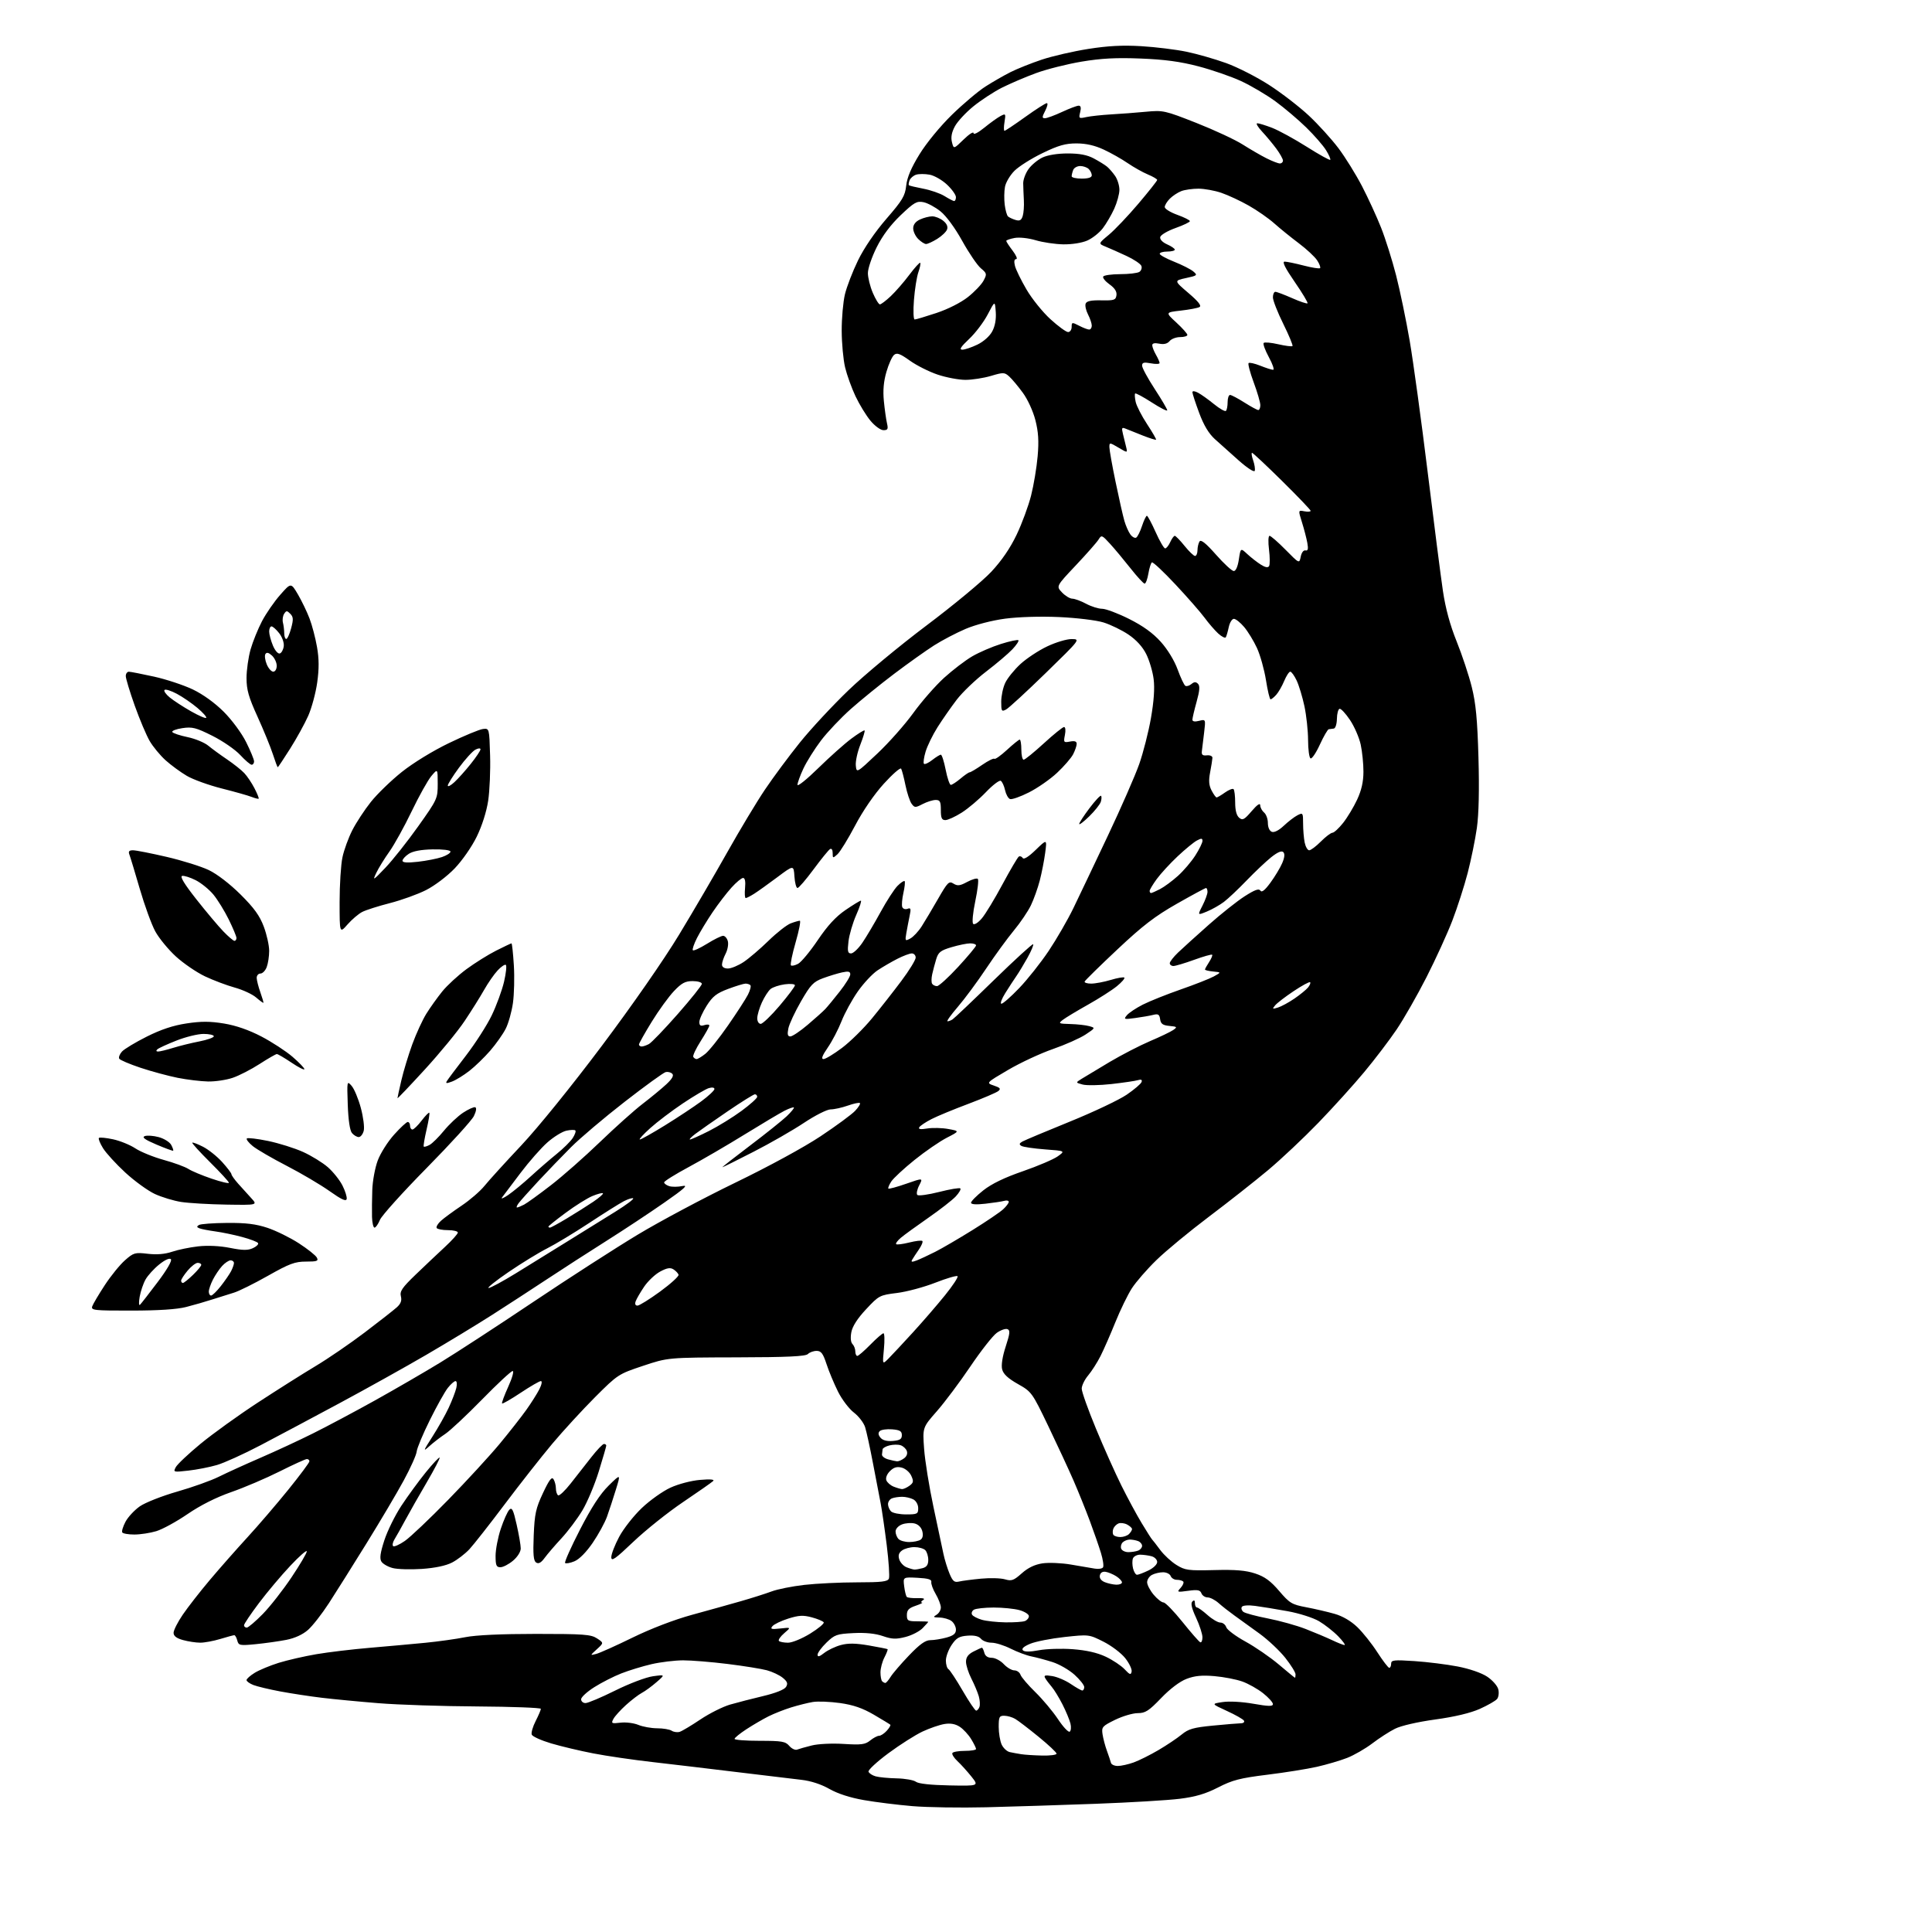 <?xml version="1.0" encoding="UTF-8" standalone="no"?>
<svg 
  version="1.1" 
  xmlns="http://www.w3.org/2000/svg" 
  xmlns:xlink="http://www.w3.org/1999/xlink" 
  xmlns:svg="http://www.w3.org/2000/svg"
  xmlns:rdf="http://www.w3.org/1999/02/22-rdf-syntax-ns#"
  xmlns:cc="http://creativecommons.org/ns#"
  xmlns:dc="http://purl.org/dc/elements/1.1/"
  viewBox="0 0 768 768"
  width="768"
  height="768"
>
<style>svg {background-color: white; }</style>"
<path stroke="none" fill="black" fill-rule="evenodd" d="M392.00,718.42C381.82,718.67 368.66,718.46 362.74,717.97C356.82,717.47 348.13,716.39 343.43,715.57C337.96,714.62 333.01,713.02 329.69,711.13C326.38,709.25 322.33,707.93 318.50,707.50C315.20,707.13 303.73,705.75 293.00,704.44C282.27,703.13 267.20,701.34 259.50,700.46C251.80,699.59 241.17,698.04 235.87,697.01C230.57,695.99 223.01,694.19 219.06,693.02C215.12,691.84 211.66,690.28 211.38,689.54C211.09,688.80 211.79,686.37 212.93,684.14C214.07,681.91 215.00,679.72 215.00,679.29C215.00,678.86 203.63,678.43 189.75,678.34C175.86,678.26 158.20,677.68 150.50,677.05C142.80,676.43 132.68,675.46 128.00,674.90C123.33,674.34 115.90,673.21 111.50,672.39C107.10,671.57 102.26,670.41 100.75,669.83C99.24,669.24 98.00,668.36 98.00,667.86C98.00,667.37 99.46,666.07 101.25,664.97C103.04,663.87 107.32,662.09 110.76,661.01C114.21,659.94 120.96,658.39 125.76,657.57C130.57,656.75 140.12,655.61 147.00,655.03C153.88,654.44 163.78,653.55 169.00,653.04C174.22,652.53 181.43,651.52 185.00,650.80C189.14,649.97 199.32,649.50 213.05,649.50C232.04,649.50 234.91,649.71 237.31,651.28C240.03,653.07 240.03,653.07 237.27,655.59C234.50,658.11 234.50,658.11 237.00,657.46C238.38,657.11 244.90,654.18 251.50,650.95C258.73,647.41 268.07,643.84 275.00,641.94C281.32,640.21 290.10,637.76 294.50,636.50C298.90,635.24 304.40,633.49 306.72,632.62C309.05,631.74 314.90,630.57 319.72,630.02C324.55,629.47 333.96,629.01 340.64,629.01C350.54,629.00 352.89,628.72 353.36,627.49C353.68,626.66 353.29,620.70 352.49,614.24C351.68,607.78 350.59,600.25 350.06,597.50C349.53,594.75 348.15,587.55 346.99,581.50C345.84,575.45 344.45,569.07 343.90,567.33C343.35,565.59 341.34,562.97 339.43,561.51C337.52,560.06 334.68,556.31 333.12,553.19C331.56,550.06 329.50,545.14 328.56,542.25C327.17,538.01 326.41,537.00 324.62,537.00C323.40,537.00 321.84,537.56 321.15,538.25C320.21,539.19 313.05,539.52 292.70,539.57C265.50,539.64 265.50,539.64 255.59,542.95C245.83,546.21 245.54,546.40 236.56,555.38C231.55,560.40 223.88,568.75 219.52,573.94C215.16,579.14 206.67,589.94 200.65,597.94C194.63,605.95 188.30,614.00 186.60,615.84C184.89,617.67 181.78,620.06 179.69,621.14C177.25,622.40 172.92,623.31 167.69,623.67C163.18,623.97 157.96,623.82 156.08,623.32C154.20,622.82 152.19,621.67 151.62,620.76C150.85,619.54 151.15,617.32 152.78,612.30C153.99,608.56 157.05,602.35 159.59,598.50C162.13,594.66 166.48,588.69 169.27,585.26C172.06,581.82 174.53,579.19 174.75,579.42C174.98,579.65 172.70,584.03 169.69,589.17C166.68,594.30 162.83,601.07 161.14,604.21C159.45,607.34 157.51,610.81 156.82,611.91C156.14,613.01 155.89,614.22 156.27,614.60C156.65,614.98 158.75,614.06 160.93,612.55C163.11,611.04 170.89,603.66 178.21,596.15C185.54,588.64 194.70,578.67 198.58,574.00C202.45,569.33 207.22,563.25 209.18,560.50C211.14,557.75 213.49,554.04 214.40,552.25C215.34,550.40 215.60,549.00 215.01,549.00C214.44,549.00 210.83,551.09 206.98,553.65C203.13,556.21 199.80,558.13 199.58,557.90C199.37,557.68 200.47,554.69 202.03,551.25C203.60,547.81 204.39,545.00 203.79,545.00C203.19,545.00 197.70,550.10 191.60,556.34C185.49,562.58 178.93,568.73 177.00,570.00C175.07,571.28 172.21,573.49 170.64,574.91C168.09,577.22 168.22,576.81 171.89,571.09C174.15,567.57 177.07,562.39 178.37,559.59C179.67,556.79 181.03,553.26 181.39,551.75C181.75,550.23 181.62,549.00 181.09,549.00C180.57,549.00 179.18,550.23 178.00,551.73C176.82,553.23 173.61,558.97 170.88,564.48C168.14,569.99 165.79,575.62 165.64,577.00C165.50,578.38 163.18,583.55 160.49,588.50C157.81,593.45 151.15,604.70 145.70,613.50C140.25,622.30 133.53,633.00 130.76,637.27C127.99,641.54 124.24,646.34 122.42,647.93C120.33,649.77 117.18,651.21 113.81,651.87C110.89,652.44 105.43,653.21 101.69,653.58C95.31,654.20 94.84,654.11 94.32,652.12C94.02,650.96 93.48,650.00 93.13,650.01C92.79,650.02 90.29,650.69 87.59,651.51C84.89,652.33 81.29,653.00 79.59,652.99C77.89,652.99 74.81,652.52 72.75,651.95C70.15,651.23 69.00,650.34 69.00,649.07C69.00,648.05 70.64,644.81 72.65,641.86C74.66,638.91 79.49,632.71 83.40,628.08C87.30,623.45 94.05,615.80 98.38,611.08C102.71,606.36 110.02,597.84 114.63,592.14C119.23,586.45 123.00,581.39 123.00,580.89C123.00,580.40 122.54,580.00 121.98,580.00C121.42,580.00 116.55,582.21 111.16,584.92C105.76,587.63 97.11,591.32 91.92,593.13C85.88,595.24 79.65,598.38 74.55,601.87C70.17,604.87 64.59,607.92 62.14,608.66C59.69,609.40 55.76,610.00 53.40,610.00C51.04,610.00 48.88,609.62 48.60,609.16C48.31,608.70 48.90,606.79 49.89,604.91C50.89,603.03 53.46,600.28 55.60,598.78C57.75,597.29 64.45,594.65 70.50,592.92C76.55,591.19 83.97,588.54 87.00,587.02C90.03,585.51 97.45,582.13 103.50,579.51C109.55,576.89 119.00,572.51 124.50,569.76C130.00,567.02 141.03,561.15 149.00,556.72C156.97,552.28 168.68,545.50 175.00,541.64C181.32,537.79 197.97,526.94 212.00,517.53C226.03,508.13 244.70,496.10 253.50,490.80C262.30,485.50 279.73,476.22 292.23,470.16C305.47,463.76 319.68,456.02 326.24,451.65C332.45,447.52 338.60,442.99 339.93,441.57C341.26,440.16 342.11,438.78 341.83,438.49C341.54,438.21 339.39,438.66 337.03,439.49C334.68,440.32 331.60,441.00 330.19,441.00C328.77,441.00 324.05,443.38 319.57,446.36C315.13,449.32 306.11,454.49 299.52,457.86C292.94,461.24 287.37,464.00 287.15,464.00C286.94,464.00 291.88,460.13 298.13,455.40C304.38,450.67 310.96,445.41 312.74,443.72C314.51,442.02 315.79,440.46 315.58,440.24C315.36,440.03 313.68,440.62 311.84,441.55C310.00,442.49 302.88,446.73 296.00,450.97C289.12,455.22 279.11,461.05 273.75,463.93C268.39,466.81 264.00,469.55 264.00,470.02C264.00,470.48 264.91,471.15 266.02,471.51C267.13,471.86 269.50,471.84 271.27,471.47C273.76,470.95 272.09,472.47 264.00,478.10C258.23,482.13 247.88,488.97 241.00,493.31C234.12,497.65 223.55,504.47 217.50,508.47C211.45,512.47 201.55,518.90 195.50,522.77C189.45,526.63 177.75,533.73 169.50,538.54C161.25,543.35 145.72,552.01 135.00,557.77C124.28,563.53 110.10,571.08 103.50,574.54C96.90,578.00 89.13,581.53 86.23,582.37C83.33,583.22 78.21,584.22 74.87,584.59C68.91,585.27 68.80,585.24 69.89,583.20C70.51,582.05 74.95,577.87 79.76,573.90C84.57,569.94 94.80,562.57 102.50,557.54C110.20,552.51 120.55,545.97 125.50,543.01C130.45,540.05 139.22,534.04 145.00,529.66C150.78,525.28 156.50,520.79 157.73,519.69C159.33,518.25 159.79,517.02 159.36,515.30C158.86,513.31 159.85,511.86 165.21,506.70C168.76,503.29 173.99,498.34 176.83,495.71C179.68,493.07 182.00,490.49 182.00,489.96C182.00,489.43 180.23,489.00 178.06,489.00C175.89,489.00 173.88,488.62 173.59,488.15C173.30,487.68 174.06,486.39 175.28,485.29C176.50,484.19 180.20,481.48 183.50,479.26C186.80,477.05 190.91,473.50 192.62,471.37C194.34,469.24 200.90,462.02 207.21,455.32C213.87,448.24 227.26,431.70 239.18,415.82C251.31,399.67 263.90,381.55 269.98,371.50C275.65,362.15 284.28,347.37 289.18,338.65C294.08,329.93 300.77,318.80 304.06,313.91C307.35,309.02 313.59,300.60 317.93,295.21C322.27,289.81 331.00,280.42 337.33,274.34C343.65,268.25 357.60,256.69 368.31,248.63C379.02,240.58 390.59,230.99 394.02,227.32C398.15,222.91 401.57,217.91 404.12,212.57C406.24,208.13 408.83,201.12 409.87,197.00C410.92,192.88 412.09,185.85 412.48,181.38C413.01,175.30 412.78,171.70 411.58,167.00C410.66,163.43 408.51,158.73 406.57,156.10C404.70,153.55 402.28,150.65 401.18,149.66C399.32,147.98 398.86,147.96 393.92,149.43C391.01,150.29 386.45,151.00 383.79,151.00C381.12,151.00 376.14,150.06 372.72,148.91C369.30,147.76 364.33,145.26 361.67,143.35C357.80,140.58 356.55,140.12 355.41,141.07C354.62,141.73 353.25,144.76 352.37,147.81C351.25,151.64 350.94,155.23 351.35,159.43C351.68,162.77 352.24,166.74 352.59,168.25C353.13,170.56 352.91,171.00 351.19,171.00C350.05,171.00 347.77,169.34 346.03,167.25C344.31,165.19 341.63,160.80 340.07,157.50C338.51,154.20 336.65,149.03 335.93,146.00C335.21,142.97 334.61,136.45 334.59,131.50C334.57,126.55 335.15,120.03 335.87,117.00C336.60,113.97 338.94,107.90 341.08,103.50C343.49,98.56 347.80,92.25 352.34,87.00C358.75,79.61 359.78,77.88 360.23,73.79C360.59,70.52 362.21,66.69 365.54,61.29C368.31,56.79 373.76,50.17 378.42,45.62C382.86,41.29 388.85,36.24 391.72,34.40C394.59,32.57 399.09,29.98 401.72,28.66C404.35,27.34 409.93,25.11 414.12,23.71C418.31,22.31 426.63,20.39 432.62,19.45C440.49,18.21 446.33,17.91 453.74,18.36C459.38,18.70 467.43,19.69 471.63,20.56C475.84,21.43 482.96,23.47 487.47,25.10C491.97,26.73 499.68,30.66 504.58,33.84C509.49,37.01 516.55,42.46 520.27,45.94C524.00,49.42 529.28,55.25 532.03,58.88C534.77,62.52 538.99,69.33 541.42,74.00C543.84,78.67 547.25,86.08 548.98,90.45C550.72,94.82 553.41,103.37 554.97,109.45C556.53,115.53 558.96,127.25 560.38,135.50C561.79,143.75 565.00,167.15 567.50,187.50C570.00,207.85 572.73,229.17 573.58,234.88C574.61,241.84 576.41,248.46 579.04,254.98C581.19,260.32 583.90,268.48 585.05,273.10C586.67,279.59 587.28,285.97 587.71,301.12C588.07,313.90 587.85,323.67 587.08,329.12C586.43,333.73 584.78,341.77 583.43,347.00C582.07,352.23 579.32,360.77 577.31,366.00C575.30,371.23 570.67,381.35 567.03,388.50C563.39,395.65 558.05,404.98 555.18,409.24C552.30,413.50 546.52,421.10 542.33,426.13C538.15,431.17 529.95,440.23 524.11,446.28C518.27,452.32 509.23,460.84 504.00,465.21C498.77,469.58 488.20,477.91 480.50,483.71C472.80,489.52 463.44,497.25 459.71,500.89C455.97,504.52 451.57,509.59 449.92,512.14C448.28,514.69 445.33,520.76 443.37,525.61C441.41,530.47 438.75,536.53 437.46,539.08C436.17,541.63 433.96,545.08 432.56,546.75C431.15,548.42 430.00,550.79 430.00,552.02C430.00,553.25 432.54,560.38 435.65,567.88C438.75,575.37 443.30,585.55 445.76,590.50C448.22,595.45 451.86,602.20 453.86,605.50C455.85,608.80 457.71,611.73 458.00,612.00C458.28,612.27 459.74,614.14 461.23,616.16C462.73,618.17 465.64,620.85 467.69,622.11C471.09,624.22 472.38,624.39 482.71,624.13C491.17,623.91 495.26,624.26 498.99,625.50C502.74,626.74 505.09,628.46 508.49,632.44C512.64,637.30 513.52,637.83 519.26,638.91C522.69,639.56 527.76,640.74 530.53,641.53C533.70,642.43 537.03,644.38 539.55,646.80C541.75,648.91 545.33,653.41 547.52,656.81C549.71,660.20 551.84,662.99 552.25,662.99C552.66,663.00 553.00,662.26 553.00,661.35C553.00,659.89 554.07,659.77 562.25,660.31C567.34,660.65 575.07,661.61 579.43,662.45C584.11,663.35 588.92,665.00 591.16,666.49C593.25,667.87 595.25,670.13 595.59,671.51C595.94,672.90 595.72,674.64 595.10,675.38C594.48,676.13 591.39,677.89 588.24,679.31C584.53,680.96 578.27,682.46 570.55,683.52C563.51,684.49 556.93,686.00 554.55,687.20C552.32,688.31 548.25,690.94 545.50,693.04C542.75,695.13 538.25,697.72 535.50,698.80C532.75,699.87 527.34,701.46 523.47,702.34C519.60,703.21 510.71,704.63 503.71,705.49C492.95,706.82 489.93,707.60 484.24,710.52C479.25,713.08 475.29,714.25 469.00,715.04C464.32,715.63 449.25,716.53 435.50,717.04C421.75,717.55 402.18,718.17 392.00,718.42zM377.42,709.73C389.13,709.96 389.13,709.96 386.17,706.23C384.53,704.18 382.04,701.42 380.63,700.10C379.22,698.79 378.30,697.32 378.59,696.85C378.88,696.38 381.12,696.00 383.56,696.00C386.00,696.00 388.00,695.66 388.00,695.25C387.99,694.84 387.12,693.06 386.04,691.30C384.97,689.55 382.94,687.35 381.53,686.43C379.77,685.28 377.85,684.93 375.45,685.32C373.51,685.63 369.58,686.98 366.71,688.32C363.85,689.67 357.76,693.53 353.18,696.92C348.60,700.31 345.04,703.61 345.25,704.26C345.47,704.91 346.74,705.75 348.07,706.12C349.41,706.50 353.20,706.86 356.50,706.93C359.80,707.00 363.22,707.61 364.11,708.29C365.12,709.06 370.06,709.59 377.42,709.73zM444.34,702.00C445.67,702.00 448.49,701.37 450.62,700.61C452.76,699.84 457.20,697.63 460.50,695.69C463.80,693.75 467.95,690.97 469.72,689.51C472.44,687.27 474.41,686.71 482.22,685.95C487.33,685.46 492.31,685.04 493.31,685.03C494.30,685.01 494.83,684.54 494.48,683.97C494.13,683.40 491.07,681.66 487.67,680.11C481.50,677.28 481.50,677.28 486.00,676.60C488.61,676.20 493.76,676.48 498.25,677.27C504.32,678.34 506.00,678.36 506.00,677.40C506.00,676.72 504.24,674.77 502.09,673.07C499.94,671.37 496.23,669.28 493.84,668.43C491.45,667.57 486.47,666.61 482.77,666.29C477.77,665.86 474.92,666.14 471.67,667.38C468.97,668.41 465.10,671.34 461.56,675.03C456.65,680.13 455.30,681.00 452.26,681.00C450.30,681.00 446.25,682.20 443.26,683.66C438.16,686.16 437.85,686.52 438.28,689.41C438.54,691.11 439.32,694.08 440.03,696.00C440.73,697.92 441.45,700.06 441.62,700.75C441.79,701.44 443.02,702.00 444.34,702.00zM414.25,697.86C417.41,697.94 420.00,697.60 420.00,697.11C420.00,696.62 416.77,693.59 412.81,690.36C408.86,687.14 404.70,683.95 403.56,683.29C402.43,682.62 400.49,682.05 399.25,682.04C397.25,682.00 397.00,682.49 397.00,686.45C397.00,688.90 397.53,692.06 398.17,693.48C398.82,694.89 400.28,696.25 401.42,696.49C402.56,696.74 404.62,697.12 406.00,697.33C407.38,697.55 411.09,697.79 414.25,697.86zM316.86,695.50C317.63,695.20 320.26,694.46 322.70,693.85C325.20,693.22 330.74,692.95 335.36,693.24C342.40,693.68 343.92,693.48 345.90,691.88C347.18,690.84 348.78,690.00 349.46,690.00C350.13,690.00 351.51,689.10 352.51,687.99C353.50,686.89 354.14,685.81 353.91,685.60C353.68,685.38 350.73,683.59 347.35,681.61C342.90,679.01 339.20,677.74 333.95,676.99C329.96,676.43 325.08,676.24 323.10,676.57C321.12,676.90 317.25,677.87 314.50,678.72C311.75,679.57 307.70,681.17 305.50,682.27C303.30,683.37 299.36,685.67 296.75,687.37C294.14,689.07 292.00,690.81 292.00,691.23C292.00,691.66 296.50,692.00 302.01,692.00C310.81,692.00 312.23,692.24 313.75,694.02C314.70,695.13 316.10,695.79 316.86,695.50zM270.19,688.43C271.12,688.14 274.83,685.92 278.44,683.50C282.05,681.08 287.37,678.42 290.25,677.59C293.14,676.76 299.08,675.23 303.45,674.19C308.32,673.03 311.81,671.64 312.45,670.59C313.28,669.24 313.00,668.47 311.16,666.95C309.87,665.89 307.03,664.55 304.85,663.96C302.67,663.37 295.64,662.24 289.23,661.45C282.82,660.65 274.86,660.01 271.54,660.01C268.22,660.02 262.57,660.71 259.00,661.53C255.43,662.36 250.03,664.01 247.00,665.20C243.97,666.38 239.14,668.84 236.25,670.67C233.36,672.49 231.00,674.66 231.00,675.49C231.00,676.32 231.79,677.00 232.75,677.00C233.71,677.01 239.03,674.76 244.57,672.01C250.19,669.22 256.80,666.72 259.54,666.34C264.45,665.67 264.45,665.67 260.97,668.69C259.06,670.35 256.45,672.26 255.16,672.94C253.88,673.61 251.04,675.78 248.86,677.75C246.68,679.72 244.42,682.21 243.85,683.28C242.88,685.10 243.08,685.21 246.65,684.79C248.77,684.53 251.95,684.93 253.72,685.66C255.49,686.40 258.86,687.01 261.22,687.02C263.57,687.02 266.18,687.46 267.00,687.99C267.82,688.52 269.26,688.72 270.19,688.43zM425.21,688.37C425.73,688.05 425.88,686.59 425.52,685.14C425.17,683.69 423.74,680.25 422.34,677.50C420.93,674.75 419.00,671.60 418.04,670.50C417.08,669.40 415.94,667.87 415.49,667.09C414.84,665.96 415.38,665.80 418.29,666.27C420.27,666.59 423.60,668.01 425.68,669.43C427.76,670.84 429.81,672.00 430.23,672.00C430.65,672.00 431.00,671.38 431.00,670.62C431.00,669.86 429.26,667.66 427.14,665.74C425.01,663.82 421.07,661.55 418.39,660.70C415.70,659.84 411.93,658.83 410.00,658.45C408.07,658.07 404.38,656.68 401.78,655.38C399.19,654.07 395.76,653.00 394.16,653.00C392.55,653.00 390.67,652.30 389.96,651.45C389.09,650.41 387.35,650.00 384.62,650.20C381.29,650.45 380.16,651.10 378.28,653.90C377.03,655.77 376.00,658.55 376.00,660.09C376.00,661.63 376.46,663.17 377.03,663.52C377.60,663.87 380.14,667.72 382.67,672.08C385.20,676.44 387.61,680.00 388.03,680.00C388.44,680.00 389.04,679.35 389.34,678.56C389.64,677.76 389.53,675.84 389.08,674.28C388.63,672.72 387.31,669.56 386.13,667.26C384.96,664.96 384.00,661.95 384.00,660.57C384.00,658.79 384.87,657.60 386.95,656.53C388.57,655.69 390.10,655.00 390.33,655.00C390.57,655.00 391.00,655.90 391.29,657.00C391.63,658.30 392.65,659.00 394.23,659.00C395.56,659.00 397.71,660.12 399.00,661.50C400.29,662.88 402.18,664.00 403.21,664.00C404.23,664.00 405.34,664.79 405.67,665.75C406.00,666.71 408.66,669.82 411.57,672.66C414.48,675.50 418.53,680.33 420.56,683.39C422.59,686.45 424.69,688.69 425.21,688.37zM351.94,669.00C352.27,669.00 353.20,667.91 354.02,666.59C354.83,665.26 358.12,661.43 361.32,658.09C365.60,653.61 367.85,652.00 369.82,651.99C371.29,651.99 374.19,651.52 376.25,650.95C379.06,650.17 380.00,649.38 380.00,647.81C380.00,646.66 379.21,645.12 378.25,644.39C377.29,643.66 375.15,643.04 373.50,643.00C370.97,642.95 370.78,642.78 372.25,641.92C373.21,641.36 374.00,640.05 374.00,639.01C374.00,637.97 373.08,635.56 371.96,633.66C370.84,631.77 370.06,629.60 370.21,628.86C370.42,627.86 368.95,627.42 364.73,627.20C358.97,626.90 358.97,626.90 359.42,630.55C359.67,632.56 360.14,634.48 360.47,634.80C360.79,635.13 362.69,635.35 364.69,635.29C367.16,635.22 367.87,635.47 366.91,636.08C366.13,636.57 365.95,637.00 366.50,637.04C367.05,637.08 365.93,637.65 364.00,638.31C361.25,639.24 360.50,640.04 360.50,642.00C360.50,644.27 360.88,644.50 364.75,644.50C367.09,644.50 369.00,644.59 369.00,644.70C369.00,644.81 367.99,645.94 366.75,647.22C365.51,648.50 362.45,650.08 359.93,650.72C356.18,651.68 354.58,651.62 350.93,650.36C348.02,649.35 344.03,648.94 339.29,649.18C332.65,649.51 331.79,649.81 328.54,652.96C326.59,654.85 325.00,657.01 325.00,657.77C325.00,658.76 325.73,658.57 327.63,657.08C329.08,655.94 332.05,654.52 334.25,653.93C337.18,653.14 340.12,653.19 345.37,654.09C349.29,654.77 352.65,655.44 352.82,655.57C353.00,655.70 352.44,657.18 351.57,658.86C350.71,660.53 350.00,663.20 350.00,664.78C350.00,666.37 350.30,667.97 350.67,668.33C351.03,668.70 351.60,669.00 351.94,669.00zM514.75,666.93C514.89,666.97 515.00,666.37 515.00,665.59C515.00,664.81 513.17,661.87 510.94,659.04C508.71,656.22 504.10,651.88 500.69,649.40C497.29,646.93 492.80,643.68 490.72,642.20C488.64,640.71 485.80,638.49 484.42,637.25C483.03,636.01 481.07,635.00 480.06,635.00C479.04,635.00 477.93,634.27 477.59,633.37C477.08,632.04 476.08,631.85 472.32,632.37C467.87,632.98 467.75,632.93 469.35,631.17C470.26,630.16 470.70,629.04 470.34,628.67C469.97,628.30 468.83,628.00 467.80,628.00C466.78,628.00 465.68,627.33 465.36,626.50C465.05,625.67 463.68,625.00 462.33,625.00C460.97,625.00 459.00,625.47 457.93,626.04C456.87,626.60 456.00,627.92 456.00,628.96C456.00,630.00 457.17,632.23 458.59,633.92C460.01,635.62 461.78,637.00 462.51,637.00C463.24,637.00 466.63,640.49 470.05,644.75C473.47,649.01 476.65,652.65 477.13,652.83C477.61,653.02 478.00,652.12 477.99,650.83C477.98,649.55 476.85,646.06 475.46,643.08C473.72,639.36 473.26,637.34 473.97,636.63C474.68,635.92 475.00,636.13 475.00,637.30C475.00,638.24 475.37,639.00 475.82,639.00C476.27,639.00 478.15,640.35 480.00,642.00C481.85,643.65 484.15,645.00 485.11,645.00C486.08,645.00 487.13,645.83 487.45,646.84C487.77,647.85 491.19,650.41 495.05,652.53C498.91,654.64 504.87,658.74 508.29,661.62C511.70,664.51 514.61,666.90 514.75,666.93zM449.84,664.49C450.03,663.56 448.89,661.16 447.30,659.15C445.71,657.14 441.82,654.19 438.64,652.59C432.89,649.70 432.84,649.69 423.14,650.74C417.79,651.33 411.66,652.53 409.53,653.42C406.97,654.49 405.98,655.38 406.63,656.03C407.28,656.68 409.46,656.67 412.99,656.00C415.94,655.44 421.99,655.25 426.43,655.58C431.84,655.99 436.17,656.97 439.56,658.57C442.34,659.88 445.71,662.13 447.06,663.57C449.11,665.76 449.55,665.91 449.84,664.49zM534.45,653.94C534.97,653.97 533.85,652.40 531.96,650.45C530.06,648.50 526.62,645.80 524.31,644.44C521.97,643.07 516.41,641.30 511.80,640.47C507.23,639.64 501.42,638.69 498.89,638.36C496.18,638.00 494.01,638.17 493.65,638.76C493.30,639.32 493.58,640.21 494.26,640.74C494.94,641.27 499.32,642.45 504.00,643.36C508.68,644.27 515.42,646.15 519.00,647.54C522.58,648.93 527.30,650.93 529.50,651.97C531.70,653.02 533.93,653.90 534.45,653.94zM313.27,653.00C314.89,653.00 318.82,651.38 322.08,649.37C325.31,647.37 327.72,645.36 327.44,644.90C327.15,644.43 325.02,643.54 322.71,642.92C319.29,642.00 317.55,642.09 313.36,643.41C310.53,644.30 307.70,645.66 307.06,646.43C306.09,647.59 306.61,647.74 310.20,647.35C314.50,646.87 314.50,646.87 311.72,649.24C310.20,650.55 309.26,651.93 309.64,652.31C310.02,652.69 311.65,653.00 313.27,653.00zM98.09,647.00C98.68,647.00 101.56,644.55 104.48,641.57C107.40,638.58 112.53,632.02 115.89,627.00C119.25,621.98 121.98,617.34 121.96,616.68C121.93,616.03 118.98,618.62 115.40,622.43C111.81,626.24 106.21,632.90 102.94,637.24C99.67,641.58 97.00,645.55 97.00,646.06C97.00,646.58 97.49,647.00 98.09,647.00zM399.67,644.91C403.06,644.96 406.55,644.73 407.42,644.39C408.29,644.06 409.00,643.18 409.00,642.44C409.00,641.70 407.31,640.63 405.25,640.05C403.19,639.48 398.57,639.02 395.00,639.02C391.43,639.03 387.88,639.42 387.12,639.90C386.36,640.38 386.05,641.27 386.42,641.87C386.79,642.48 388.54,643.38 390.30,643.89C392.06,644.40 396.28,644.86 399.67,644.91zM443.75,629.94C444.99,629.97 446.00,629.56 446.00,629.02C446.00,628.49 444.99,627.40 443.75,626.60C442.51,625.81 440.62,625.01 439.54,624.83C438.30,624.62 437.44,625.15 437.21,626.25C436.98,627.36 437.71,628.35 439.18,628.94C440.45,629.45 442.51,629.90 443.75,629.94zM381.24,628.69C382.49,628.39 386.43,627.88 390.00,627.54C393.57,627.20 397.85,627.32 399.50,627.81C402.11,628.58 402.97,628.27 406.17,625.42C408.66,623.20 411.31,621.93 414.39,621.46C416.89,621.09 421.99,621.30 425.72,621.94C429.45,622.58 433.71,623.31 435.19,623.55C436.67,623.80 438.15,623.57 438.48,623.03C438.82,622.49 438.44,619.90 437.63,617.27C436.83,614.65 434.83,608.90 433.19,604.50C431.55,600.10 428.64,592.90 426.73,588.50C424.81,584.10 420.30,574.38 416.71,566.89C410.27,553.49 410.08,553.24 404.60,550.15C400.69,547.94 398.84,546.21 398.37,544.34C397.95,542.67 398.48,539.26 399.78,535.28C401.50,529.99 401.62,528.79 400.46,528.35C399.70,528.05 397.79,528.73 396.22,529.84C394.66,530.96 389.94,536.96 385.74,543.18C381.54,549.41 375.54,557.41 372.42,560.97C366.73,567.44 366.73,567.44 367.35,575.97C367.69,580.66 369.36,591.02 371.06,599.00C372.75,606.98 374.54,615.38 375.03,617.68C375.51,619.97 376.60,623.51 377.45,625.54C378.72,628.58 379.38,629.13 381.24,628.69zM451.99,626.00C452.51,626.00 454.52,625.24 456.47,624.31C458.46,623.36 460.00,621.89 460.00,620.93C460.00,620.00 458.99,618.96 457.75,618.63C456.51,618.30 454.47,618.02 453.22,618.01C451.96,618.01 450.68,618.68 450.36,619.50C450.04,620.33 450.07,622.13 450.41,623.50C450.76,624.88 451.46,626.00 451.99,626.00zM363.50,623.92C364.05,623.95 365.51,623.70 366.75,623.37C368.37,622.93 369.00,622.02 369.00,620.08C369.00,618.61 368.46,616.86 367.80,616.20C367.14,615.54 365.20,615.00 363.49,615.00C361.78,615.00 359.57,615.60 358.57,616.33C357.28,617.27 356.96,618.30 357.47,619.89C357.86,621.12 359.15,622.52 360.34,623.00C361.53,623.48 362.95,623.90 363.50,623.92zM198.92,623.00C197.31,623.00 197.00,622.27 197.00,618.47C197.00,615.98 197.93,611.14 199.07,607.72C200.21,604.30 201.73,600.90 202.45,600.16C203.52,599.06 204.03,600.09 205.37,606.04C206.27,610.00 207.00,614.28 207.00,615.53C207.00,616.86 205.71,618.91 203.92,620.41C202.23,621.83 199.98,623.00 198.92,623.00zM216.50,619.29C215.09,621.22 214.10,621.76 213.13,621.13C212.07,620.44 211.85,617.97 212.16,610.37C212.51,601.79 212.99,599.59 215.83,593.53C218.33,588.21 219.33,586.90 220.04,588.03C220.55,588.84 220.98,590.49 220.98,591.69C220.99,592.90 221.39,594.12 221.87,594.42C222.35,594.71 224.58,592.60 226.84,589.73C229.10,586.85 232.80,582.14 235.06,579.25C237.32,576.36 239.58,574.00 240.09,574.00C240.59,574.00 241.00,574.29 241.00,574.64C241.00,574.99 239.66,579.61 238.03,584.89C236.40,590.18 233.45,597.19 231.48,600.46C229.51,603.74 225.78,608.70 223.20,611.49C220.61,614.28 217.60,617.79 216.50,619.29zM228.34,620.64C226.64,621.34 224.97,621.64 224.64,621.31C224.31,620.97 226.98,614.99 230.57,608.02C235.13,599.15 238.56,593.89 241.94,590.56C246.78,585.80 246.78,585.80 244.82,592.15C243.75,595.64 242.16,600.47 241.30,602.88C240.44,605.29 237.87,609.98 235.59,613.32C233.03,617.05 230.25,619.86 228.34,620.64zM251.82,612.83C244.55,619.75 243.00,620.84 243.00,619.00C243.00,617.78 244.40,614.15 246.12,610.93C247.83,607.71 251.87,602.57 255.09,599.50C258.30,596.43 263.45,592.77 266.53,591.36C269.69,589.91 274.80,588.57 278.31,588.28C282.34,587.93 284.15,588.09 283.50,588.73C282.95,589.26 277.58,593.02 271.57,597.07C265.56,601.12 256.68,608.21 251.82,612.83zM448.53,617.00C449.80,617.00 451.55,616.73 452.42,616.39C453.29,616.06 454.00,615.21 454.00,614.50C454.00,613.79 453.29,612.94 452.42,612.61C451.55,612.27 450.06,612.00 449.12,612.00C448.17,612.00 446.90,612.50 446.28,613.12C445.66,613.74 445.39,614.86 445.69,615.62C445.98,616.38 447.25,617.00 448.53,617.00zM361.45,612.98C363.13,612.98 365.12,612.57 365.89,612.09C366.78,611.53 367.05,610.33 366.64,608.72C366.26,607.19 365.07,605.98 363.58,605.61C362.24,605.27 359.98,605.44 358.57,605.97C357.11,606.53 356.00,607.74 356.00,608.78C356.00,609.78 356.54,611.14 357.20,611.80C357.86,612.46 359.77,612.99 361.45,612.98zM445.36,611.00C446.59,611.00 448.14,610.46 448.80,609.80C449.46,609.14 450.00,608.26 450.00,607.84C450.00,607.41 449.13,606.61 448.07,606.04C447.01,605.47 445.47,605.27 444.65,605.58C443.83,605.90 442.89,606.84 442.57,607.67C442.25,608.50 442.25,609.59 442.56,610.09C442.87,610.59 444.13,611.00 445.36,611.00zM360.20,602.00C364.64,602.00 365.00,601.81 365.00,599.54C365.00,598.12 364.17,596.63 363.07,596.04C362.00,595.47 360.01,595.00 358.65,595.00C357.28,595.00 355.45,595.27 354.58,595.61C353.71,595.94 353.00,596.98 353.00,597.91C353.00,598.84 353.54,600.14 354.20,600.80C354.86,601.46 357.56,602.00 360.20,602.00zM358.56,591.94C359.14,591.97 360.47,591.37 361.52,590.61C363.14,589.42 363.25,588.84 362.24,586.64C361.60,585.21 359.89,583.76 358.44,583.40C356.52,582.91 355.27,583.29 353.77,584.79C352.56,585.99 351.98,587.49 352.34,588.44C352.68,589.32 353.98,590.46 355.23,590.96C356.48,591.46 357.98,591.90 358.56,591.94zM356.56,580.90C357.14,580.96 358.40,580.43 359.36,579.72C360.44,578.94 360.86,577.80 360.46,576.76C360.11,575.83 359.00,574.82 357.99,574.50C356.99,574.18 355.01,574.21 353.59,574.57C352.16,574.92 350.93,575.62 350.85,576.11C350.77,576.60 350.65,577.54 350.60,578.20C350.55,578.87 351.62,579.72 353.00,580.11C354.38,580.49 355.98,580.85 356.56,580.90zM354.91,572.80C357.73,572.56 358.50,572.07 358.50,570.50C358.50,568.90 357.73,568.44 354.62,568.18C352.48,568.01 350.27,568.33 349.71,568.89C349.01,569.59 349.10,570.42 350.01,571.51C350.88,572.55 352.56,573.00 354.91,572.80zM353.24,540.00C354.61,538.62 358.96,533.97 362.90,529.65C366.85,525.33 372.60,518.68 375.67,514.87C378.75,511.06 380.99,507.66 380.64,507.31C380.30,506.96 376.32,508.13 371.81,509.89C367.30,511.66 360.43,513.50 356.55,513.98C349.68,514.83 349.37,515.00 344.30,520.43C340.86,524.10 338.86,527.21 338.42,529.57C338.01,531.77 338.18,533.58 338.87,534.27C339.49,534.89 340.00,536.21 340.00,537.20C340.00,538.19 340.36,539.00 340.79,539.00C341.23,539.00 343.57,536.98 346.00,534.50C348.43,532.02 350.77,530.00 351.19,530.00C351.62,530.00 351.70,532.81 351.37,536.25C350.76,542.50 350.76,542.50 353.24,540.00zM52.28,520.98C37.26,521.00 36.11,520.87 36.68,519.25C37.03,518.29 39.27,514.50 41.67,510.84C44.07,507.17 47.68,502.73 49.69,500.97C53.11,497.96 53.67,497.80 58.74,498.40C62.35,498.82 65.54,498.55 68.40,497.59C70.75,496.79 75.41,495.83 78.77,495.45C82.57,495.02 87.33,495.25 91.40,496.05C96.47,497.06 98.51,497.09 100.52,496.17C101.95,495.52 102.87,494.61 102.58,494.14C102.29,493.66 99.45,492.58 96.28,491.73C93.10,490.87 88.30,489.87 85.62,489.51C82.94,489.14 80.09,488.59 79.29,488.28C78.18,487.86 78.13,487.54 79.07,486.96C79.74,486.54 84.78,486.17 90.27,486.13C97.78,486.07 101.74,486.56 106.37,488.10C109.74,489.23 115.33,491.98 118.79,494.22C122.25,496.46 125.47,499.01 125.94,499.90C126.68,501.27 126.07,501.50 121.65,501.50C117.24,501.50 115.07,502.31 106.50,507.15C101.00,510.26 94.92,513.27 93.00,513.85C91.08,514.43 87.25,515.63 84.50,516.52C81.75,517.41 77.03,518.78 74.00,519.55C70.38,520.49 62.95,520.97 52.28,520.98zM55.64,518.68C56.10,518.24 59.25,514.19 62.65,509.68C66.38,504.74 68.47,501.13 67.93,500.56C67.38,499.99 65.57,500.81 63.26,502.67C61.19,504.34 58.76,507.01 57.86,508.61C56.96,510.20 55.91,513.30 55.52,515.50C55.14,517.70 55.19,519.13 55.64,518.68zM253.41,519.00C254.14,519.00 258.20,516.48 262.42,513.40C266.64,510.31 269.94,507.31 269.74,506.72C269.54,506.13 268.63,505.17 267.71,504.59C266.45,503.79 265.13,504.01 262.42,505.47C260.43,506.54 257.58,509.24 256.07,511.46C254.57,513.68 253.05,516.29 252.70,517.25C252.29,518.36 252.55,519.00 253.41,519.00zM83.92,515.00C84.42,515.00 86.15,513.31 87.77,511.25C89.39,509.19 91.23,506.52 91.86,505.32C92.48,504.11 93.00,502.65 93.00,502.07C93.00,501.48 92.40,501.00 91.67,501.00C90.95,501.00 89.42,502.01 88.29,503.25C87.16,504.49 85.51,506.94 84.62,508.70C83.73,510.46 83.00,512.60 83.00,513.45C83.00,514.30 83.41,515.00 83.92,515.00zM194.22,512.00C194.97,512.00 199.83,509.37 205.04,506.17C210.24,502.96 219.68,497.13 226.00,493.21C232.32,489.30 240.82,484.03 244.87,481.50C248.92,478.97 252.00,476.67 251.71,476.38C251.42,476.09 249.77,476.59 248.03,477.48C246.29,478.38 240.07,482.29 234.19,486.17C228.31,490.04 220.80,494.58 217.50,496.25C214.20,497.92 207.31,502.14 202.18,505.64C197.06,509.14 193.48,512.00 194.22,512.00zM72.70,510.00C73.09,510.00 74.89,508.56 76.70,506.80C78.52,505.05 80.00,503.25 80.00,502.80C80.00,502.36 79.37,502.00 78.59,502.00C77.81,502.00 76.01,503.38 74.59,505.08C73.17,506.77 72.00,508.57 72.00,509.08C72.00,509.58 72.32,510.00 72.70,510.00zM364.38,501.05C365.75,500.52 369.07,498.98 371.76,497.62C374.45,496.26 381.11,492.37 386.57,488.98C392.03,485.59 397.51,481.88 398.75,480.73C399.99,479.59 401.00,478.25 401.00,477.76C401.00,477.27 400.21,477.08 399.25,477.35C398.29,477.62 394.91,478.13 391.75,478.49C387.99,478.92 386.00,478.78 386.00,478.10C386.00,477.52 388.20,475.31 390.89,473.18C394.17,470.59 399.31,468.10 406.59,465.59C412.54,463.53 418.77,460.87 420.45,459.68C423.50,457.50 423.50,457.50 415.39,456.90C410.93,456.56 406.71,455.94 406.01,455.51C405.04,454.91 405.15,454.50 406.46,453.76C407.40,453.24 415.87,449.68 425.28,445.86C434.69,442.04 444.86,437.22 447.88,435.16C450.89,433.10 453.56,430.83 453.80,430.10C454.10,429.21 453.63,428.98 452.37,429.37C451.34,429.69 446.61,430.38 441.86,430.92C437.11,431.45 431.94,431.54 430.37,431.12C427.52,430.36 427.52,430.36 430.01,428.82C431.38,427.97 436.38,424.96 441.12,422.14C445.87,419.33 453.07,415.61 457.12,413.88C461.18,412.16 465.34,410.16 466.37,409.45C468.08,408.25 467.96,408.12 464.87,407.82C462.22,407.57 461.43,407.00 461.17,405.16C460.90,403.24 460.41,402.93 458.42,403.43C457.09,403.77 453.86,404.33 451.25,404.68C446.82,405.29 446.60,405.21 447.94,403.59C448.73,402.63 451.59,400.72 454.29,399.35C457.00,397.98 463.77,395.27 469.34,393.33C474.92,391.39 480.83,389.06 482.49,388.16C485.50,386.50 485.50,386.50 482.25,386.19C480.46,386.02 479.00,385.66 479.00,385.40C479.00,385.14 479.74,383.81 480.64,382.43C481.53,381.06 482.08,379.75 481.85,379.52C481.62,379.28 478.39,380.20 474.67,381.55C470.95,382.90 467.25,384.00 466.45,384.00C465.65,384.00 465.00,383.50 465.00,382.90C465.00,382.30 466.49,380.38 468.30,378.65C470.12,376.92 475.60,371.95 480.49,367.62C485.38,363.28 491.82,358.17 494.81,356.26C498.83,353.69 500.45,353.11 501.02,354.03C501.55,354.89 502.79,353.92 505.01,350.89C506.79,348.47 508.89,344.98 509.69,343.12C510.66,340.86 510.80,339.40 510.13,338.73C509.46,338.06 507.87,338.74 505.31,340.77C503.22,342.45 498.81,346.62 495.51,350.04C492.22,353.46 488.17,357.28 486.51,358.53C484.86,359.78 481.82,361.50 479.76,362.35C476.01,363.89 476.01,363.89 478.01,359.99C479.10,357.84 480.00,355.39 480.00,354.54C480.00,353.69 479.74,353.00 479.41,353.00C479.09,353.00 473.88,355.81 467.83,359.25C459.11,364.21 454.24,367.95 444.17,377.42C437.20,383.97 431.35,389.71 431.17,390.17C430.98,390.62 432.15,391.00 433.76,391.00C435.37,391.00 438.87,390.34 441.54,389.54C444.22,388.73 446.65,388.32 446.95,388.61C447.24,388.91 445.92,390.44 443.99,392.02C442.07,393.59 436.90,396.90 432.50,399.37C428.10,401.84 423.60,404.55 422.50,405.40C420.62,406.85 420.79,406.94 425.50,407.07C428.25,407.14 431.62,407.52 433.00,407.91C435.48,408.60 435.46,408.64 431.50,411.26C429.30,412.71 423.45,415.31 418.50,417.03C413.55,418.75 405.55,422.48 400.72,425.32C391.94,430.47 391.94,430.47 395.08,431.53C397.58,432.37 397.94,432.81 396.86,433.70C396.11,434.32 390.76,436.60 384.98,438.78C379.19,440.95 372.58,443.68 370.30,444.85C368.01,446.02 365.82,447.48 365.44,448.09C364.95,448.89 365.88,449.04 368.62,448.59C370.76,448.25 374.52,448.34 377.00,448.80C381.50,449.63 381.50,449.63 376.35,452.28C373.52,453.74 367.76,457.70 363.54,461.10C359.32,464.49 355.17,468.34 354.30,469.66C353.44,470.98 352.92,472.25 353.14,472.48C353.37,472.70 356.57,471.84 360.25,470.55C366.94,468.21 366.94,468.21 365.39,471.22C364.53,472.88 364.21,474.58 364.66,475.02C365.12,475.45 369.02,474.91 373.33,473.82C377.64,472.72 381.43,472.09 381.75,472.42C382.08,472.74 381.25,474.18 379.92,475.61C378.59,477.03 373.68,480.86 369.00,484.11C364.32,487.36 359.42,490.92 358.11,492.03C356.79,493.14 355.95,494.28 356.24,494.57C356.52,494.86 358.85,494.56 361.42,493.92C363.98,493.27 366.33,493.00 366.65,493.31C366.96,493.63 366.34,495.15 365.27,496.69C364.20,498.24 363.00,500.06 362.61,500.75C362.06,501.70 362.47,501.77 364.38,501.05zM148.88,488.00C148.40,488.00 147.95,486.09 147.88,483.75C147.82,481.41 147.87,476.58 147.99,473.01C148.11,469.44 149.08,464.18 150.16,461.31C151.23,458.44 154.15,453.82 156.65,451.05C159.14,448.27 161.59,446.00 162.09,446.00C162.59,446.00 163.00,446.68 163.00,447.50C163.00,448.32 163.43,449.00 163.95,449.00C164.47,449.00 166.11,447.41 167.59,445.47C169.07,443.53 170.45,442.12 170.66,442.33C170.87,442.54 170.38,445.57 169.56,449.06C168.75,452.56 168.25,455.58 168.45,455.79C168.66,455.99 169.69,455.70 170.75,455.13C171.81,454.57 174.38,452.03 176.46,449.49C178.54,446.95 181.96,443.73 184.07,442.33C186.18,440.94 188.35,439.96 188.90,440.15C189.52,440.36 189.31,441.74 188.38,443.65C187.53,445.39 179.07,454.69 169.58,464.32C160.08,473.96 151.74,483.22 151.03,484.92C150.33,486.61 149.36,488.00 148.88,488.00zM218.62,488.00C218.96,488.00 222.00,486.35 225.37,484.32C228.74,482.30 233.44,479.33 235.82,477.73C238.20,476.12 239.93,474.60 239.68,474.35C239.42,474.09 237.53,474.59 235.47,475.45C233.41,476.31 228.64,479.30 224.87,482.10C221.09,484.90 218.00,487.37 218.00,487.59C218.00,487.82 218.28,488.00 218.62,488.00zM205.51,480.00C205.85,480.00 207.11,479.49 208.32,478.86C209.52,478.23 214.32,474.76 219.00,471.14C223.68,467.53 232.45,459.80 238.50,453.96C244.55,448.13 252.20,441.28 255.50,438.76C258.80,436.23 263.02,432.75 264.88,431.02C267.20,428.86 267.94,427.54 267.24,426.84C266.67,426.27 265.51,425.97 264.64,426.16C263.78,426.35 256.42,431.68 248.29,438.00C240.16,444.32 230.58,452.43 227.01,456.01C223.43,459.60 217.57,465.67 214.00,469.51C210.43,473.36 206.91,477.29 206.19,478.25C205.47,479.21 205.17,480.00 205.51,480.00zM89.96,478.85C83.11,478.74 75.04,478.26 72.04,477.80C69.04,477.34 64.32,475.90 61.54,474.62C58.77,473.33 53.49,469.50 49.81,466.11C46.13,462.71 42.14,458.35 40.95,456.42C39.75,454.48 39.02,452.65 39.32,452.35C39.62,452.05 42.15,452.29 44.94,452.89C47.73,453.49 51.73,455.12 53.83,456.51C55.92,457.89 60.98,459.95 65.07,461.08C69.16,462.20 73.56,463.82 74.87,464.66C76.17,465.51 80.33,467.25 84.12,468.54C87.90,469.83 91.00,470.56 91.00,470.17C91.00,469.77 87.64,466.11 83.53,462.03C79.42,457.95 76.23,454.44 76.43,454.23C76.64,454.03 78.57,454.76 80.72,455.86C82.87,456.96 86.29,459.69 88.32,461.93C90.34,464.17 92.00,466.35 92.00,466.76C92.00,467.18 93.20,468.87 94.66,470.51C96.13,472.15 98.47,474.75 99.88,476.28C102.42,479.05 102.42,479.05 89.96,478.85zM137.81,476.62C137.58,477.69 135.74,476.84 131.00,473.48C127.42,470.95 119.78,466.43 114.00,463.45C108.22,460.47 102.15,456.94 100.50,455.61C98.85,454.27 97.78,452.90 98.12,452.55C98.46,452.21 102.26,452.66 106.57,453.55C110.88,454.44 117.14,456.41 120.48,457.92C123.83,459.44 128.26,462.17 130.34,463.99C132.42,465.82 135.02,469.07 136.12,471.23C137.22,473.39 137.98,475.81 137.81,476.62zM202.00,475.04C203.93,473.72 208.00,470.37 211.05,467.57C214.10,464.78 218.72,460.78 221.32,458.68C223.92,456.58 226.77,453.76 227.66,452.40C228.54,451.05 229.02,449.68 228.71,449.37C228.40,449.06 226.79,449.11 225.14,449.47C223.49,449.83 220.10,451.92 217.62,454.11C215.13,456.29 210.31,461.78 206.90,466.29C203.49,470.81 200.20,475.16 199.60,475.96C198.99,476.76 200.07,476.35 202.00,475.04zM68.83,457.42C68.65,457.55 65.65,456.45 62.17,454.97C57.62,453.04 56.31,452.10 57.52,451.63C58.45,451.27 60.96,451.45 63.09,452.02C65.22,452.60 67.46,453.99 68.06,455.12C68.67,456.25 69.01,457.28 68.83,457.42zM254.35,452.96C254.81,452.98 259.31,450.45 264.35,447.34C269.38,444.23 275.86,439.94 278.75,437.81C281.64,435.68 284.00,433.47 284.00,432.90C284.00,432.29 283.07,432.15 281.75,432.55C280.51,432.92 275.90,435.64 271.50,438.58C267.10,441.53 261.25,445.96 258.50,448.43C255.75,450.90 253.88,452.94 254.35,452.96zM274.27,452.97C274.70,452.99 278.08,451.47 281.77,449.61C285.47,447.74 291.31,444.14 294.75,441.61C298.19,439.08 301.00,436.55 301.00,436.00C301.00,435.45 300.59,435.00 300.08,435.00C299.58,435.00 294.71,438.04 289.27,441.75C283.83,445.46 278.05,449.50 276.44,450.72C274.82,451.94 273.85,452.95 274.27,452.97zM142.60,452.00C141.86,452.00 140.65,451.28 139.91,450.40C139.07,449.38 138.46,445.25 138.24,439.15C137.91,429.64 137.93,429.53 139.77,431.64C140.80,432.82 142.45,436.75 143.43,440.39C144.41,444.02 144.94,448.12 144.59,449.49C144.24,450.87 143.35,452.00 142.60,452.00zM168.89,425.12C162.90,431.66 158.00,436.80 158.00,436.56C158.00,436.32 158.69,433.13 159.54,429.48C160.39,425.82 162.35,419.36 163.89,415.13C165.44,410.90 167.95,405.42 169.48,402.97C171.01,400.51 173.86,396.53 175.80,394.12C177.75,391.71 182.08,387.73 185.42,385.26C188.77,382.80 194.07,379.48 197.22,377.89C200.37,376.30 203.12,375.00 203.33,375.00C203.54,375.00 203.96,378.90 204.26,383.67C204.56,388.44 204.39,395.21 203.90,398.72C203.40,402.22 202.11,406.83 201.02,408.95C199.94,411.08 197.17,415.00 194.87,417.66C192.56,420.32 188.84,423.93 186.59,425.68C184.34,427.43 181.24,429.35 179.69,429.93C177.50,430.76 177.05,430.72 177.63,429.75C178.04,429.06 181.46,424.50 185.22,419.62C188.97,414.73 193.60,407.53 195.48,403.60C197.37,399.68 199.57,393.67 200.37,390.24C201.17,386.81 201.48,383.80 201.06,383.54C200.65,383.28 199.17,384.29 197.79,385.79C196.40,387.28 193.99,390.75 192.44,393.50C190.89,396.25 187.40,401.82 184.69,405.87C181.99,409.93 174.87,418.59 168.89,425.12zM82.72,429.91C79.85,429.85 74.40,429.20 70.62,428.45C66.84,427.69 60.21,425.90 55.88,424.46C51.56,423.02 47.75,421.40 47.41,420.86C47.08,420.32 47.56,419.04 48.48,418.02C49.40,417.01 53.83,414.33 58.33,412.08C63.99,409.24 68.85,407.62 74.15,406.83C80.00,405.94 83.50,405.96 89.07,406.87C93.83,407.66 98.95,409.44 103.92,412.03C108.09,414.21 113.64,417.83 116.25,420.07C118.86,422.32 121.00,424.54 121.00,425.01C121.00,425.48 118.70,424.32 115.90,422.43C113.09,420.54 110.46,419.00 110.05,419.00C109.65,419.00 106.57,420.77 103.21,422.94C99.86,425.11 95.05,427.58 92.52,428.44C90.00,429.30 85.58,429.96 82.72,429.91zM276.92,421.00C277.37,421.00 278.92,420.07 280.37,418.92C281.82,417.78 285.87,412.72 289.37,407.67C292.88,402.63 296.46,397.09 297.33,395.38C298.20,393.66 298.64,391.97 298.29,391.63C297.95,391.28 297.08,391.00 296.37,391.00C295.66,391.00 292.54,391.95 289.45,393.11C284.85,394.83 283.29,396.05 280.91,399.80C279.31,402.33 278.00,405.23 278.00,406.26C278.00,407.68 278.49,407.98 280.00,407.50C281.10,407.15 281.99,407.23 281.97,407.68C281.96,408.13 280.40,410.93 278.51,413.90C276.62,416.87 275.30,419.68 275.59,420.15C275.88,420.62 276.48,421.00 276.92,421.00zM327.35,421.00C328.15,421.00 331.47,418.99 334.73,416.54C337.99,414.09 343.36,408.80 346.65,404.79C349.95,400.78 355.20,394.08 358.32,389.91C361.45,385.74 364.00,381.57 364.00,380.66C364.00,379.75 363.31,379.00 362.46,379.00C361.61,379.00 359.04,379.96 356.73,381.14C354.43,382.31 350.89,384.37 348.87,385.71C346.85,387.04 343.31,390.82 341.01,394.10C338.71,397.38 335.79,402.71 334.52,405.95C333.25,409.18 330.80,413.89 329.06,416.41C326.84,419.63 326.34,421.00 327.35,421.00zM62.86,418.00C63.56,418.00 66.23,417.35 68.81,416.55C71.39,415.75 76.09,414.59 79.25,413.98C82.41,413.36 85.00,412.44 85.00,411.93C85.00,411.42 83.16,411.00 80.92,411.00C78.68,411.00 73.84,412.18 70.17,413.63C66.50,415.07 63.07,416.64 62.55,417.13C61.96,417.66 62.08,418.00 62.86,418.00zM255.07,416.00C255.65,416.00 256.96,415.56 257.96,415.02C258.97,414.48 264.11,409.13 269.40,403.12C274.68,397.11 279.00,391.70 279.00,391.10C279.00,390.49 277.36,390.00 275.35,390.00C272.39,390.00 270.97,390.76 267.92,393.97C265.84,396.15 261.86,401.64 259.07,406.17C256.28,410.71 254.00,414.77 254.00,415.21C254.00,415.64 254.48,416.00 255.07,416.00zM314.18,412.00C314.97,412.00 318.07,409.92 321.06,407.38C324.05,404.85 327.19,402.03 328.04,401.13C328.89,400.24 331.48,397.10 333.79,394.16C336.11,391.22 338.00,388.15 338.00,387.33C338.00,386.17 337.28,386.00 334.75,386.54C332.96,386.93 329.53,387.98 327.13,388.87C323.31,390.29 322.21,391.46 318.39,398.08C315.99,402.25 313.73,407.08 313.38,408.83C312.91,411.21 313.11,412.00 314.18,412.00zM302.40,407.00C303.16,407.00 306.54,403.76 309.90,399.80C313.25,395.84 316.00,392.18 316.00,391.67C316.00,391.16 314.18,390.98 311.96,391.28C309.74,391.58 307.19,392.42 306.30,393.16C305.41,393.90 303.86,396.30 302.86,398.50C301.86,400.70 301.03,403.51 301.02,404.75C301.01,406.02 301.61,407.00 302.40,407.00zM376.65,405.98C377.12,405.98 378.02,405.64 378.65,405.23C379.29,404.83 386.65,397.84 395.01,389.69C403.37,381.54 410.43,375.09 410.69,375.35C410.95,375.61 409.95,378.00 408.47,380.66C406.98,383.32 404.99,386.62 404.03,388.00C403.07,389.38 401.09,392.41 399.63,394.75C398.17,397.09 397.47,399.00 398.08,399.00C398.70,399.00 401.89,396.19 405.18,392.75C408.48,389.31 413.73,382.68 416.87,378.00C420.00,373.32 424.42,365.68 426.69,361.00C428.95,356.32 435.11,343.39 440.37,332.26C445.64,321.12 451.25,308.30 452.85,303.76C454.45,299.22 456.55,290.98 457.52,285.45C458.69,278.76 459.05,273.57 458.59,269.95C458.21,266.95 456.88,262.48 455.64,260.00C454.20,257.11 451.67,254.34 448.59,252.26C445.96,250.48 441.48,248.31 438.65,247.43C435.79,246.55 427.94,245.60 421.00,245.29C413.58,244.96 404.86,245.23 399.54,245.93C394.30,246.63 387.80,248.32 383.86,249.99C380.16,251.57 374.51,254.52 371.31,256.56C368.12,258.59 361.00,263.66 355.50,267.81C350.00,271.96 342.23,278.27 338.23,281.82C334.23,285.38 328.88,291.03 326.34,294.39C323.80,297.75 320.66,302.75 319.37,305.50C318.08,308.25 317.02,311.17 317.01,311.98C317.00,312.79 320.71,309.82 325.25,305.37C329.79,300.92 335.71,295.64 338.41,293.63C341.11,291.62 343.48,290.15 343.69,290.36C343.90,290.57 343.13,293.12 341.99,296.04C340.84,298.95 340.03,302.68 340.20,304.33C340.50,307.34 340.50,307.34 348.77,299.54C353.32,295.26 359.74,288.01 363.04,283.44C366.34,278.87 371.85,272.58 375.27,269.46C378.70,266.35 383.75,262.49 386.50,260.89C389.25,259.29 394.38,257.08 397.90,255.98C401.42,254.87 404.54,254.21 404.83,254.50C405.12,254.78 404.04,256.42 402.43,258.12C400.82,259.83 396.11,263.82 391.96,267.00C387.81,270.17 382.58,275.18 380.32,278.13C378.07,281.09 374.64,285.99 372.71,289.04C370.78,292.09 368.64,296.48 367.94,298.80C367.25,301.12 366.95,303.29 367.29,303.62C367.62,303.95 369.10,303.28 370.58,302.11C372.06,300.95 373.60,300.00 374.00,300.00C374.41,300.00 375.27,302.70 375.92,306.00C376.57,309.30 377.49,312.00 377.97,312.00C378.45,312.00 380.18,310.88 381.82,309.50C383.45,308.12 385.09,307.00 385.46,307.00C385.84,307.00 388.08,305.67 390.44,304.04C392.81,302.41 394.99,301.33 395.30,301.63C395.60,301.93 397.85,300.34 400.29,298.09C402.73,295.84 405.01,294.00 405.36,294.00C405.71,294.00 406.00,295.80 406.00,298.00C406.00,300.20 406.41,302.00 406.92,302.00C407.43,302.00 411.03,299.07 414.93,295.50C418.82,291.93 422.45,289.00 422.98,289.00C423.53,289.00 423.68,290.35 423.32,292.15C422.73,295.12 422.83,295.26 425.35,294.78C427.20,294.43 428.00,294.70 428.00,295.69C428.00,296.46 427.36,298.33 426.59,299.83C425.81,301.33 422.94,304.65 420.21,307.20C417.49,309.76 412.45,313.26 409.02,314.99C405.60,316.72 402.21,317.91 401.49,317.63C400.77,317.36 399.89,315.76 399.52,314.08C399.15,312.40 398.39,310.74 397.83,310.39C397.27,310.05 394.60,312.08 391.91,314.90C389.21,317.73 384.89,321.38 382.31,323.02C379.72,324.66 376.80,326.00 375.80,326.00C374.37,326.00 374.00,325.19 374.00,322.00C374.00,318.63 373.67,318.00 371.95,318.00C370.82,318.00 368.49,318.73 366.77,319.62C363.86,321.13 363.56,321.12 362.37,319.49C361.66,318.52 360.57,315.21 359.93,312.12C359.30,309.03 358.52,306.07 358.21,305.55C357.90,305.03 354.80,307.73 351.33,311.55C347.51,315.76 343.00,322.32 339.92,328.18C337.11,333.50 333.96,338.63 332.91,339.58C331.08,341.23 331.00,341.21 331.00,339.10C331.00,337.78 330.57,337.15 329.93,337.54C329.35,337.90 326.40,341.53 323.39,345.60C320.38,349.67 317.51,353.00 317.02,353.00C316.52,353.00 315.97,350.94 315.80,348.42C315.50,343.83 315.50,343.83 309.00,348.70C305.43,351.37 301.28,354.33 299.79,355.28C298.29,356.23 296.78,357.00 296.43,357.00C296.08,357.00 295.96,355.20 296.17,353.00C296.42,350.41 296.14,349.00 295.39,349.00C294.75,349.00 292.67,350.73 290.76,352.85C288.85,354.96 285.48,359.35 283.28,362.60C281.08,365.84 278.29,370.46 277.07,372.85C275.86,375.24 275.11,377.45 275.42,377.75C275.73,378.06 278.26,376.89 281.06,375.16C283.85,373.42 286.73,372.00 287.45,372.00C288.17,372.00 289.02,372.97 289.33,374.15C289.64,375.34 289.24,377.57 288.45,379.10C287.65,380.64 287.00,382.60 287.00,383.45C287.00,384.41 287.90,385.00 289.36,385.00C290.66,385.00 293.47,383.83 295.61,382.41C297.75,380.98 302.20,377.18 305.50,373.96C308.80,370.74 312.77,367.63 314.32,367.05C315.86,366.47 317.50,366.00 317.94,366.00C318.39,366.00 317.64,369.86 316.28,374.57C314.92,379.29 314.08,383.41 314.41,383.74C314.74,384.07 316.02,383.79 317.27,383.12C318.52,382.45 322.03,378.22 325.08,373.70C328.95,367.97 332.25,364.38 336.06,361.78C339.05,359.73 341.81,358.05 342.19,358.03C342.58,358.01 341.76,360.56 340.38,363.68C338.99,366.81 337.61,371.54 337.29,374.18C336.82,378.16 337.00,379.00 338.31,379.00C339.19,379.00 341.21,377.09 342.81,374.75C344.40,372.41 347.67,366.90 350.07,362.50C352.47,358.10 355.49,353.44 356.78,352.14C358.07,350.85 359.33,350.00 359.60,350.26C359.86,350.52 359.64,352.65 359.11,354.99C358.59,357.33 358.38,359.84 358.66,360.56C358.94,361.28 359.87,361.60 360.74,361.27C362.06,360.76 362.20,361.21 361.59,364.08C361.20,365.96 360.61,369.01 360.29,370.87C359.73,374.07 359.81,374.17 361.86,373.07C363.05,372.44 365.10,370.25 366.40,368.21C367.70,366.17 370.64,361.24 372.92,357.26C376.71,350.66 377.24,350.13 379.02,351.25C380.63,352.25 381.61,352.13 384.49,350.57C386.43,349.53 388.33,348.99 388.71,349.38C389.09,349.76 388.64,353.74 387.69,358.23C386.72,362.85 386.36,366.76 386.85,367.25C387.34,367.74 388.85,366.78 390.32,365.03C391.76,363.33 395.45,357.23 398.53,351.48C401.62,345.74 404.53,340.79 405.00,340.50C405.47,340.21 406.17,340.47 406.55,341.08C406.98,341.78 408.90,340.58 411.72,337.84C416.20,333.50 416.20,333.50 415.48,339.00C415.08,342.02 414.11,346.98 413.33,350.00C412.55,353.02 410.96,357.47 409.80,359.88C408.64,362.29 405.60,366.79 403.03,369.88C400.47,372.97 395.51,379.77 392.02,385.00C388.54,390.23 383.46,397.09 380.74,400.25C378.02,403.41 376.18,405.99 376.65,405.98zM508.01,400.51C509.38,400.08 512.33,398.48 514.56,396.95C516.79,395.42 519.22,393.44 519.95,392.56C520.68,391.68 521.06,390.73 520.79,390.45C520.51,390.18 517.58,391.77 514.27,393.98C510.95,396.19 507.63,398.74 506.88,399.65C505.66,401.12 505.78,401.21 508.01,400.51zM104.70,398.63C104.59,398.74 103.28,397.78 101.79,396.50C100.30,395.21 96.48,393.45 93.29,392.57C90.11,391.69 84.78,389.68 81.45,388.10C78.12,386.51 72.92,382.96 69.90,380.20C66.89,377.44 63.20,372.95 61.72,370.23C60.24,367.51 57.47,359.90 55.56,353.33C53.65,346.76 51.79,340.62 51.43,339.69C50.95,338.44 51.33,338.00 52.87,338.00C54.02,338.00 60.03,339.18 66.23,340.62C72.43,342.06 79.97,344.42 83.00,345.87C86.27,347.43 91.38,351.36 95.61,355.56C101.00,360.92 103.23,364.00 104.86,368.35C106.04,371.50 107.00,375.83 107.00,377.97C107.00,380.12 106.56,383.02 106.02,384.43C105.49,385.85 104.36,387.00 103.52,387.00C102.69,387.00 102.02,387.79 102.04,388.75C102.07,389.71 102.72,392.28 103.50,394.46C104.27,396.64 104.82,398.51 104.70,398.63zM372.48,392.00C373.22,392.00 377.02,388.54 380.92,384.31C384.81,380.08 388.00,376.26 388.00,375.81C388.00,375.37 386.96,375.00 385.68,375.00C384.41,375.00 381.06,375.68 378.25,376.52C373.90,377.81 373.00,378.51 372.16,381.27C371.62,383.05 370.90,385.76 370.56,387.30C370.22,388.83 370.20,390.52 370.53,391.05C370.85,391.57 371.73,392.00 372.48,392.00zM93.20,374.00C93.64,374.00 94.00,373.49 94.00,372.87C94.00,372.25 92.62,368.95 90.94,365.52C89.25,362.10 86.51,357.65 84.84,355.62C83.17,353.60 80.02,351.03 77.83,349.91C75.64,348.80 73.20,348.02 72.41,348.19C71.44,348.40 73.28,351.43 78.07,357.50C81.97,362.45 86.80,368.19 88.79,370.25C90.78,372.31 92.76,374.00 93.20,374.00zM138.15,367.48C135.00,371.07 135.00,371.07 135.00,358.58C135.00,351.72 135.51,343.71 136.13,340.80C136.74,337.88 138.52,333.02 140.06,330.00C141.61,326.98 144.93,321.91 147.45,318.75C149.97,315.59 155.51,310.23 159.76,306.84C164.27,303.25 172.10,298.45 178.50,295.37C184.55,292.45 190.62,289.94 192.00,289.78C194.50,289.50 194.50,289.50 194.82,300.29C195.00,306.22 194.65,314.32 194.06,318.29C193.40,322.66 191.61,328.29 189.51,332.59C187.56,336.59 183.73,342.10 180.72,345.23C177.72,348.35 172.74,352.11 169.34,353.83C166.01,355.51 159.54,357.84 154.96,359.01C150.39,360.18 145.44,361.76 143.97,362.52C142.50,363.28 139.88,365.51 138.15,367.48zM457.55,355.00C457.85,355.00 459.45,354.30 461.11,353.44C462.76,352.59 465.97,350.22 468.23,348.19C470.49,346.16 473.61,342.50 475.17,340.05C476.73,337.61 478.00,335.01 478.00,334.27C478.00,333.19 477.56,333.17 475.78,334.12C474.55,334.77 471.11,337.60 468.13,340.40C465.14,343.21 461.42,347.26 459.85,349.40C458.28,351.55 457.00,353.68 457.00,354.15C457.00,354.62 457.25,355.00 457.55,355.00zM153.20,344.94C156.11,341.89 161.99,334.47 166.25,328.47C173.86,317.76 174.00,317.44 174.00,311.53C173.99,305.50 173.99,305.50 171.46,308.50C170.08,310.15 166.56,316.45 163.65,322.50C160.75,328.55 156.76,335.75 154.81,338.50C152.85,341.25 150.49,345.07 149.57,347.00C148.03,350.23 148.30,350.08 153.20,344.94zM166.11,342.57C169.47,342.19 173.79,341.34 175.71,340.69C177.63,340.03 179.14,339.05 179.07,338.50C178.99,337.93 175.97,337.56 171.97,337.64C167.39,337.73 164.14,338.34 162.50,339.41C161.12,340.31 160.00,341.54 160.00,342.15C160.00,342.92 161.90,343.04 166.11,342.57zM520.42,338.00C521.07,338.00 523.15,336.44 525.05,334.53C526.95,332.62 529.02,331.05 529.67,331.03C530.31,331.01 532.22,329.25 533.91,327.12C535.60,324.98 538.11,320.82 539.48,317.87C541.22,314.13 541.98,310.76 541.99,306.80C542.00,303.66 541.51,298.82 540.91,296.03C540.32,293.25 538.40,288.84 536.66,286.23C534.92,283.63 533.05,281.62 532.50,281.76C531.95,281.90 531.47,283.70 531.44,285.76C531.40,287.86 530.85,289.55 530.19,289.62C529.53,289.69 528.64,289.81 528.21,289.88C527.77,289.94 526.17,292.71 524.65,296.02C523.13,299.34 521.46,301.79 520.94,301.46C520.42,301.14 519.99,297.87 519.98,294.19C519.97,290.51 519.32,284.47 518.54,280.77C517.75,277.07 516.36,272.46 515.44,270.52C514.52,268.58 513.38,267.00 512.90,267.00C512.42,267.00 511.33,268.67 510.48,270.71C509.62,272.76 508.20,275.23 507.31,276.21C506.42,277.20 505.41,278.00 505.07,278.00C504.73,278.00 503.90,274.56 503.24,270.36C502.57,266.16 500.96,260.42 499.67,257.61C498.38,254.80 496.08,251.04 494.57,249.25C493.06,247.46 491.22,246.00 490.49,246.00C489.76,246.00 488.85,247.46 488.46,249.25C488.08,251.04 487.55,252.87 487.28,253.33C487.01,253.78 485.65,253.10 484.26,251.83C482.87,250.55 480.42,247.71 478.82,245.53C477.21,243.35 472.02,237.41 467.27,232.34C462.52,227.26 458.31,223.31 457.90,223.56C457.50,223.81 456.87,225.81 456.50,228.01C456.13,230.20 455.46,232.00 455.01,232.00C454.56,232.00 452.01,229.23 449.35,225.85C446.68,222.47 443.02,218.08 441.20,216.10C438.06,212.66 437.85,212.59 436.70,214.46C436.04,215.54 431.97,220.16 427.66,224.73C419.82,233.04 419.82,233.04 422.16,235.50C423.45,236.86 425.29,237.97 426.25,237.98C427.22,237.99 429.69,238.90 431.74,240.00C433.79,241.10 436.66,242.00 438.12,242.00C439.58,242.00 444.39,243.81 448.82,246.03C454.35,248.80 458.29,251.64 461.41,255.11C464.13,258.13 466.82,262.55 468.12,266.11C469.31,269.38 470.69,272.31 471.19,272.62C471.68,272.92 472.76,272.61 473.59,271.93C474.70,271.00 475.37,270.97 476.21,271.81C477.05,272.65 476.91,274.49 475.67,278.96C474.75,282.26 474.00,285.48 474.00,286.09C474.00,286.81 474.96,286.98 476.65,286.55C479.29,285.89 479.29,285.89 478.66,291.19C478.31,294.11 477.91,297.40 477.77,298.50C477.56,300.04 478.02,300.45 479.75,300.26C481.02,300.13 481.98,300.56 481.96,301.26C481.93,301.94 481.52,304.52 481.05,306.98C480.41,310.30 480.55,312.17 481.62,314.23C482.41,315.75 483.31,317.00 483.62,317.00C483.93,317.00 485.44,316.11 486.96,315.03C488.48,313.95 490.01,313.35 490.36,313.70C490.71,314.05 491.00,316.45 491.00,319.04C491.00,322.13 491.55,324.21 492.59,325.07C493.95,326.21 494.64,325.84 497.55,322.44C499.76,319.86 500.94,319.06 500.96,320.13C500.98,321.02 501.68,322.32 502.50,323.00C503.32,323.68 504.00,325.55 504.00,327.15C504.00,328.87 504.64,330.31 505.57,330.66C506.53,331.03 508.36,330.10 510.32,328.25C512.07,326.60 514.51,324.72 515.75,324.08C517.92,322.97 518.00,323.09 518.00,327.34C518.00,329.77 518.28,333.16 518.62,334.88C518.97,336.59 519.78,338.00 520.42,338.00zM433.00,324.50C430.80,326.65 429.00,328.02 429.00,327.54C429.00,327.07 430.84,324.24 433.09,321.26C435.34,318.28 437.41,316.07 437.68,316.35C437.96,316.62 437.91,317.69 437.59,318.73C437.26,319.76 435.19,322.36 433.00,324.50zM102.82,317.48C102.64,317.64 101.38,317.32 100.00,316.78C98.62,316.23 93.29,314.73 88.15,313.43C83.01,312.13 76.76,309.88 74.28,308.42C71.79,306.96 67.98,304.17 65.82,302.22C63.66,300.27 60.82,296.83 59.51,294.58C58.20,292.34 55.52,286.00 53.56,280.50C51.60,275.00 50.00,269.71 50.00,268.75C50.00,267.79 50.56,267.01 51.25,267.02C51.94,267.03 56.45,267.92 61.28,268.98C66.11,270.05 73.01,272.34 76.63,274.06C80.68,276.00 85.40,279.40 88.94,282.94C92.18,286.18 96.07,291.44 97.84,295.00C99.58,298.48 101.00,301.92 101.00,302.66C101.00,303.40 100.57,304.00 100.04,304.00C99.51,304.00 97.46,302.25 95.49,300.12C93.51,297.98 88.55,294.56 84.45,292.51C77.92,289.24 76.43,288.86 72.48,289.45C69.99,289.82 68.20,290.52 68.50,291.00C68.79,291.47 71.51,292.38 74.53,293.01C77.55,293.63 81.25,295.16 82.76,296.40C84.27,297.64 87.64,300.11 90.27,301.88C92.89,303.66 95.96,306.10 97.10,307.31C98.24,308.51 100.07,311.23 101.16,313.35C102.25,315.46 103.00,317.32 102.82,317.48zM180.63,310.92C182.08,309.59 185.01,306.32 187.13,303.66C189.26,301.00 191.00,298.39 191.00,297.88C191.00,297.33 190.13,297.39 188.95,298.02C187.83,298.63 184.90,301.84 182.45,305.17C180.00,308.50 178.00,311.70 178.00,312.28C178.00,312.87 179.19,312.26 180.63,310.92zM110.41,305.00C110.27,305.00 109.39,302.64 108.45,299.75C107.51,296.86 104.77,290.18 102.37,284.89C98.83,277.12 98.00,274.19 98.00,269.55C98.00,266.39 98.73,261.26 99.61,258.15C100.50,255.04 102.55,249.99 104.16,246.91C105.78,243.84 109.03,239.13 111.39,236.46C115.67,231.59 115.67,231.59 118.44,236.30C119.95,238.89 122.03,243.20 123.05,245.88C124.07,248.56 125.41,253.66 126.02,257.22C126.84,261.88 126.86,265.81 126.10,271.27C125.52,275.44 123.91,281.41 122.53,284.54C121.14,287.67 117.90,293.55 115.33,297.61C112.76,301.68 110.54,305.00 110.41,305.00zM81.96,285.36C82.26,285.06 80.70,283.29 78.50,281.43C76.30,279.57 72.61,277.03 70.30,275.80C68.00,274.57 65.79,273.88 65.40,274.27C65.01,274.65 65.94,275.99 67.46,277.24C68.98,278.48 72.75,280.94 75.83,282.70C78.91,284.46 81.67,285.66 81.96,285.36zM399.94,282.03C398.16,282.98 398.00,282.72 398.00,278.94C398.00,276.66 398.72,273.29 399.60,271.44C400.47,269.59 403.19,266.23 405.64,263.97C408.09,261.72 412.89,258.55 416.30,256.94C419.71,255.32 424.07,254.02 426.00,254.04C429.50,254.08 429.50,254.08 415.69,267.54C408.10,274.93 401.01,281.46 399.94,282.03zM108.62,267.00C109.40,267.00 110.00,265.98 110.00,264.65C110.00,263.37 109.14,261.54 108.10,260.59C106.78,259.39 105.99,259.21 105.50,260.00C105.12,260.61 105.36,262.44 106.03,264.06C106.69,265.68 107.86,267.00 108.62,267.00zM111.24,259.76C111.93,259.53 112.63,258.23 112.80,256.87C112.97,255.47 112.17,253.21 110.97,251.70C109.81,250.21 108.44,249.00 107.93,249.00C107.42,249.00 107.00,249.91 107.00,251.03C107.00,252.15 107.67,254.66 108.49,256.62C109.33,258.63 110.52,260.00 111.24,259.76zM113.79,254.00C114.23,254.00 115.10,252.09 115.73,249.75C116.68,246.24 116.62,245.24 115.40,244.00C114.09,242.67 113.82,242.67 112.95,244.00C112.41,244.82 112.20,246.40 112.47,247.50C112.75,248.60 112.98,250.51 112.99,251.75C112.99,252.99 113.36,254.00 113.79,254.00zM490.45,227.00C491.26,227.00 492.04,225.20 492.46,222.39C493.16,217.78 493.16,217.78 495.83,220.26C497.30,221.62 499.70,223.50 501.16,224.42C502.94,225.56 504.03,225.76 504.48,225.04C504.84,224.45 504.83,221.50 504.45,218.48C504.07,215.40 504.16,213.00 504.67,213.00C505.16,213.00 508.03,215.49 511.03,218.54C516.50,224.09 516.50,224.09 517.06,221.29C517.38,219.67 518.17,218.62 518.94,218.80C519.93,219.02 520.12,218.24 519.68,215.80C519.35,213.98 518.40,210.31 517.56,207.64C516.03,202.77 516.03,202.77 518.51,203.25C519.88,203.51 521.00,203.42 521.00,203.06C521.00,202.69 515.89,197.35 509.65,191.19C503.41,185.04 498.04,180.00 497.71,180.00C497.37,180.00 497.57,181.34 498.14,182.98C498.71,184.62 499.00,186.49 498.78,187.15C498.56,187.83 495.86,186.09 492.44,183.07C489.18,180.17 484.89,176.34 482.92,174.55C480.48,172.33 478.49,169.01 476.67,164.09C475.20,160.13 474.00,156.45 474.00,155.91C474.00,155.33 474.93,155.42 476.25,156.12C477.49,156.78 480.34,158.81 482.59,160.65C484.84,162.48 486.98,163.69 487.34,163.32C487.70,162.96 488.00,161.39 488.00,159.83C488.00,158.28 488.43,157.00 488.97,157.00C489.50,157.00 492.06,158.35 494.66,160.00C497.26,161.65 499.75,163.00 500.20,163.00C500.64,163.00 501.00,162.13 501.00,161.06C501.00,159.99 499.82,155.92 498.37,152.02C496.92,148.12 496.01,144.66 496.33,144.34C496.65,144.01 498.74,144.48 500.98,145.37C503.21,146.27 505.51,147.00 506.08,147.00C506.66,147.00 505.90,144.75 504.40,141.99C502.90,139.24 501.98,136.69 502.34,136.32C502.71,135.96 505.32,136.19 508.15,136.85C510.98,137.50 513.51,137.82 513.78,137.56C514.04,137.30 512.39,133.33 510.13,128.75C507.86,124.17 506.00,119.43 506.00,118.21C506.00,117.00 506.44,116.00 506.97,116.00C507.51,116.00 510.50,117.13 513.63,118.51C516.75,119.90 519.51,120.82 519.76,120.57C520.01,120.32 517.72,116.49 514.66,112.06C510.83,106.50 509.59,104.00 510.66,104.00C511.51,104.00 514.91,104.70 518.22,105.56C521.52,106.41 524.46,106.88 524.75,106.59C525.03,106.30 524.51,104.90 523.58,103.48C522.65,102.07 519.37,99.01 516.29,96.70C513.21,94.39 508.83,90.84 506.55,88.81C504.27,86.78 499.70,83.59 496.38,81.72C493.07,79.84 488.17,77.56 485.50,76.65C482.83,75.74 478.73,75.00 476.39,75.00C474.05,75.00 470.99,75.43 469.61,75.96C468.22,76.49 466.16,77.84 465.04,78.96C463.92,80.08 463.00,81.59 463.00,82.30C463.00,83.02 465.25,84.41 468.00,85.40C470.75,86.39 473.00,87.52 473.00,87.91C473.00,88.29 470.41,89.54 467.25,90.66C464.09,91.79 461.36,93.41 461.20,94.25C461.02,95.17 462.13,96.33 463.95,97.14C465.63,97.88 467.00,98.83 467.00,99.24C467.00,99.66 465.65,100.00 464.00,100.00C462.35,100.00 461.00,100.40 461.00,100.88C461.00,101.37 463.59,102.79 466.75,104.04C469.91,105.30 473.34,107.04 474.36,107.91C476.13,109.41 475.97,109.56 471.45,110.53C466.68,111.57 466.68,111.57 472.40,116.46C476.40,119.87 477.73,121.57 476.81,122.06C476.09,122.46 472.74,123.09 469.36,123.47C463.23,124.17 463.23,124.17 467.61,128.21C470.03,130.44 472.00,132.65 472.00,133.13C472.00,133.61 470.71,134.00 469.12,134.00C467.54,134.00 465.65,134.71 464.93,135.59C464.04,136.65 462.69,136.99 460.81,136.61C458.94,136.24 458.01,136.46 458.04,137.28C458.05,137.95 458.71,139.62 459.50,141.00C460.29,142.38 460.95,143.86 460.96,144.30C460.98,144.73 459.43,144.80 457.50,144.43C454.70,143.91 454.00,144.09 454.00,145.36C454.00,146.23 456.25,150.38 459.00,154.60C461.75,158.81 464.00,162.64 464.00,163.11C464.00,163.57 461.23,162.16 457.84,159.97C454.45,157.78 451.48,156.19 451.24,156.42C451.00,156.66 451.10,158.17 451.45,159.77C451.80,161.37 453.83,165.33 455.97,168.58C458.10,171.83 459.72,174.62 459.55,174.78C459.38,174.95 457.05,174.22 454.37,173.17C451.69,172.12 448.65,170.90 447.60,170.46C445.91,169.76 445.78,169.99 446.41,172.59C446.80,174.19 447.38,176.53 447.68,177.79C448.23,180.07 448.23,180.07 444.62,177.94C441.08,175.85 441.00,175.85 441.00,177.76C441.00,178.84 442.11,185.07 443.47,191.61C444.82,198.15 446.39,205.10 446.96,207.05C447.52,209.00 448.59,211.43 449.34,212.45C450.09,213.47 451.14,214.03 451.67,213.70C452.21,213.37 453.25,211.28 453.98,209.05C454.72,206.82 455.59,205.01 455.91,205.03C456.23,205.04 457.80,207.97 459.39,211.53C460.98,215.09 462.68,218.00 463.16,218.00C463.65,218.00 464.56,216.88 465.18,215.50C465.81,214.12 466.62,213.00 466.99,213.00C467.36,213.00 469.11,214.80 470.88,217.00C472.65,219.20 474.52,221.00 475.05,221.00C475.57,221.00 476.01,219.99 476.02,218.75C476.02,217.51 476.39,215.93 476.83,215.24C477.39,214.36 479.35,215.93 483.38,220.49C486.54,224.07 489.72,227.00 490.45,227.00zM382.55,139.00C383.55,139.00 386.24,138.09 388.54,136.98C390.99,135.79 393.41,133.64 394.43,131.73C395.55,129.65 396.04,126.90 395.83,124.00C395.50,119.50 395.50,119.50 392.63,125.00C391.05,128.03 387.73,132.41 385.24,134.75C381.92,137.88 381.20,139.00 382.55,139.00zM424.58,132.00C425.36,132.00 426.00,131.09 426.00,129.97C426.00,128.05 426.15,128.03 428.95,129.47C430.57,130.31 432.37,131.00 432.95,131.00C433.53,131.00 434.00,130.30 434.00,129.45C434.00,128.60 433.33,126.60 432.51,125.01C431.69,123.43 431.26,121.49 431.56,120.70C431.95,119.68 433.72,119.31 437.80,119.39C442.91,119.49 443.53,119.28 443.81,117.36C444.01,115.90 443.13,114.52 441.04,113.03C439.36,111.83 438.23,110.43 438.55,109.92C438.86,109.42 441.90,108.99 445.31,108.98C448.71,108.98 452.13,108.57 452.90,108.09C453.66,107.60 454.03,106.53 453.72,105.71C453.40,104.89 450.75,103.11 447.82,101.75C444.90,100.39 441.16,98.73 439.53,98.06C436.56,96.84 436.56,96.84 440.79,93.33C443.11,91.40 448.39,85.85 452.51,80.99C456.63,76.13 460.00,71.88 460.00,71.53C460.00,71.18 458.32,70.20 456.27,69.34C454.22,68.48 450.63,66.46 448.28,64.85C445.94,63.24 441.65,60.81 438.76,59.47C435.18,57.80 431.72,57.02 427.95,57.01C423.54,57.00 420.75,57.79 414.42,60.86C410.03,62.98 405.01,66.15 403.26,67.90C401.51,69.65 399.81,72.52 399.49,74.29C399.16,76.06 399.12,79.25 399.39,81.39C399.66,83.53 400.25,85.62 400.69,86.03C401.14,86.44 402.48,87.07 403.67,87.43C405.34,87.93 406.00,87.58 406.54,85.89C406.92,84.68 407.13,81.85 407.00,79.60C406.88,77.34 406.76,74.31 406.74,72.86C406.72,71.41 407.66,68.88 408.83,67.24C410.00,65.59 412.50,63.52 414.38,62.62C416.47,61.63 420.39,61.00 424.44,61.00C429.14,61.00 432.17,61.58 434.79,62.98C436.83,64.07 439.20,65.53 440.05,66.23C440.90,66.93 442.36,68.61 443.30,69.97C444.23,71.33 444.99,73.81 444.98,75.47C444.97,77.14 444.04,80.51 442.93,82.97C441.81,85.43 439.77,88.92 438.39,90.73C437.01,92.54 434.22,94.75 432.19,95.63C430.05,96.56 426.05,97.19 422.66,97.13C419.44,97.07 414.51,96.34 411.70,95.50C408.77,94.63 405.18,94.25 403.30,94.60C401.48,94.94 400.00,95.47 400.00,95.77C400.00,96.07 401.15,97.82 402.55,99.66C403.95,101.50 404.58,103.00 403.94,103.00C403.18,103.00 403.02,103.93 403.46,105.69C403.83,107.17 405.89,111.39 408.04,115.06C410.18,118.74 414.46,124.05 417.55,126.87C420.64,129.69 423.80,132.00 424.58,132.00zM363.60,127.00C364.09,127.00 367.99,125.83 372.27,124.41C376.85,122.89 381.99,120.28 384.77,118.08C387.37,116.02 390.17,113.09 390.98,111.56C392.37,108.93 392.31,108.66 389.90,106.64C388.49,105.46 385.17,100.58 382.51,95.79C379.65,90.62 376.14,85.84 373.88,84.03C371.79,82.34 368.73,80.70 367.08,80.37C364.45,79.84 363.36,80.47 358.03,85.55C354.03,89.37 350.79,93.70 348.49,98.30C346.57,102.13 345.00,106.75 345.00,108.55C345.00,110.36 345.88,113.90 346.96,116.42C348.04,118.94 349.31,121.00 349.77,121.00C350.23,121.00 352.17,119.54 354.07,117.75C355.97,115.96 359.30,112.15 361.45,109.27C363.61,106.40 365.57,104.24 365.80,104.47C366.04,104.71 365.71,106.38 365.07,108.20C364.43,110.01 363.64,114.99 363.31,119.25C362.97,123.59 363.10,127.00 363.60,127.00zM368.13,97.00C367.51,97.00 366.10,96.10 365.00,95.00C363.90,93.90 363.00,91.99 363.01,90.75C363.01,89.29 363.96,88.06 365.71,87.25C367.19,86.56 369.38,86.00 370.59,86.00C371.79,86.00 373.76,86.79 374.95,87.76C376.37,88.91 376.89,90.11 376.46,91.24C376.10,92.19 374.33,93.87 372.53,94.98C370.73,96.09 368.75,97.00 368.13,97.00zM379.25,79.92C379.66,79.96 380.00,79.27 380.00,78.37C380.00,77.47 378.41,75.24 376.47,73.41C374.53,71.58 371.42,69.79 369.56,69.44C367.70,69.10 365.28,69.09 364.18,69.44C363.08,69.79 361.91,70.80 361.57,71.68C361.23,72.56 361.11,73.44 361.30,73.64C361.50,73.83 364.06,74.44 366.99,75.00C369.93,75.56 373.72,76.87 375.42,77.92C377.11,78.97 378.84,79.87 379.25,79.92zM430.00,71.00C432.62,71.00 434.00,70.55 434.00,69.70C434.00,68.98 433.46,67.86 432.80,67.20C432.14,66.54 430.61,66.00 429.41,66.00C428.20,66.00 426.94,66.71 426.61,67.58C426.27,68.45 426.00,69.58 426.00,70.08C426.00,70.59 427.80,71.00 430.00,71.00zM508.75,64.98C509.44,64.99 510.00,64.48 510.00,63.84C510.00,63.21 508.81,61.07 507.35,59.09C505.89,57.12 503.32,54.04 501.65,52.25C499.98,50.46 499.14,49.00 499.79,49.00C500.45,49.00 503.12,49.83 505.74,50.84C508.36,51.86 514.52,55.23 519.43,58.33C524.34,61.44 528.55,63.78 528.79,63.54C529.03,63.30 528.29,61.59 527.14,59.73C526.00,57.88 522.46,53.81 519.28,50.70C516.10,47.58 510.55,42.88 506.95,40.25C503.35,37.63 497.20,34.01 493.30,32.21C489.40,30.41 481.77,27.78 476.35,26.36C469.20,24.49 462.93,23.64 453.45,23.27C443.68,22.88 437.78,23.19 429.95,24.50C424.20,25.46 416.05,27.52 411.83,29.07C407.61,30.62 401.51,33.23 398.27,34.86C395.04,36.50 389.93,39.84 386.92,42.29C383.92,44.73 380.61,48.30 379.58,50.22C378.29,52.61 377.93,54.57 378.41,56.50C379.11,59.30 379.11,59.30 383.06,55.45C385.23,53.33 387.00,52.19 387.00,52.92C387.00,53.68 388.80,52.77 391.25,50.78C393.59,48.87 396.48,46.79 397.69,46.15C399.78,45.05 399.85,45.15 399.31,48.50C398.99,50.42 398.99,52.00 399.31,52.00C399.62,52.00 403.33,49.52 407.54,46.50C411.76,43.47 415.62,41.00 416.13,41.00C416.64,41.00 416.35,42.35 415.50,44.00C414.19,46.54 414.17,47.00 415.38,47.00C416.16,47.00 419.21,45.88 422.15,44.51C425.09,43.14 428.07,42.02 428.77,42.01C429.64,42.00 429.83,42.82 429.38,44.61C428.76,47.09 428.88,47.19 431.82,46.54C433.52,46.17 437.97,45.69 441.71,45.47C445.44,45.26 451.67,44.79 455.55,44.42C462.37,43.78 463.02,43.92 475.58,48.87C482.72,51.69 491.03,55.55 494.03,57.47C497.04,59.38 501.30,61.85 503.50,62.95C505.70,64.05 508.06,64.97 508.75,64.98z" />

</svg>